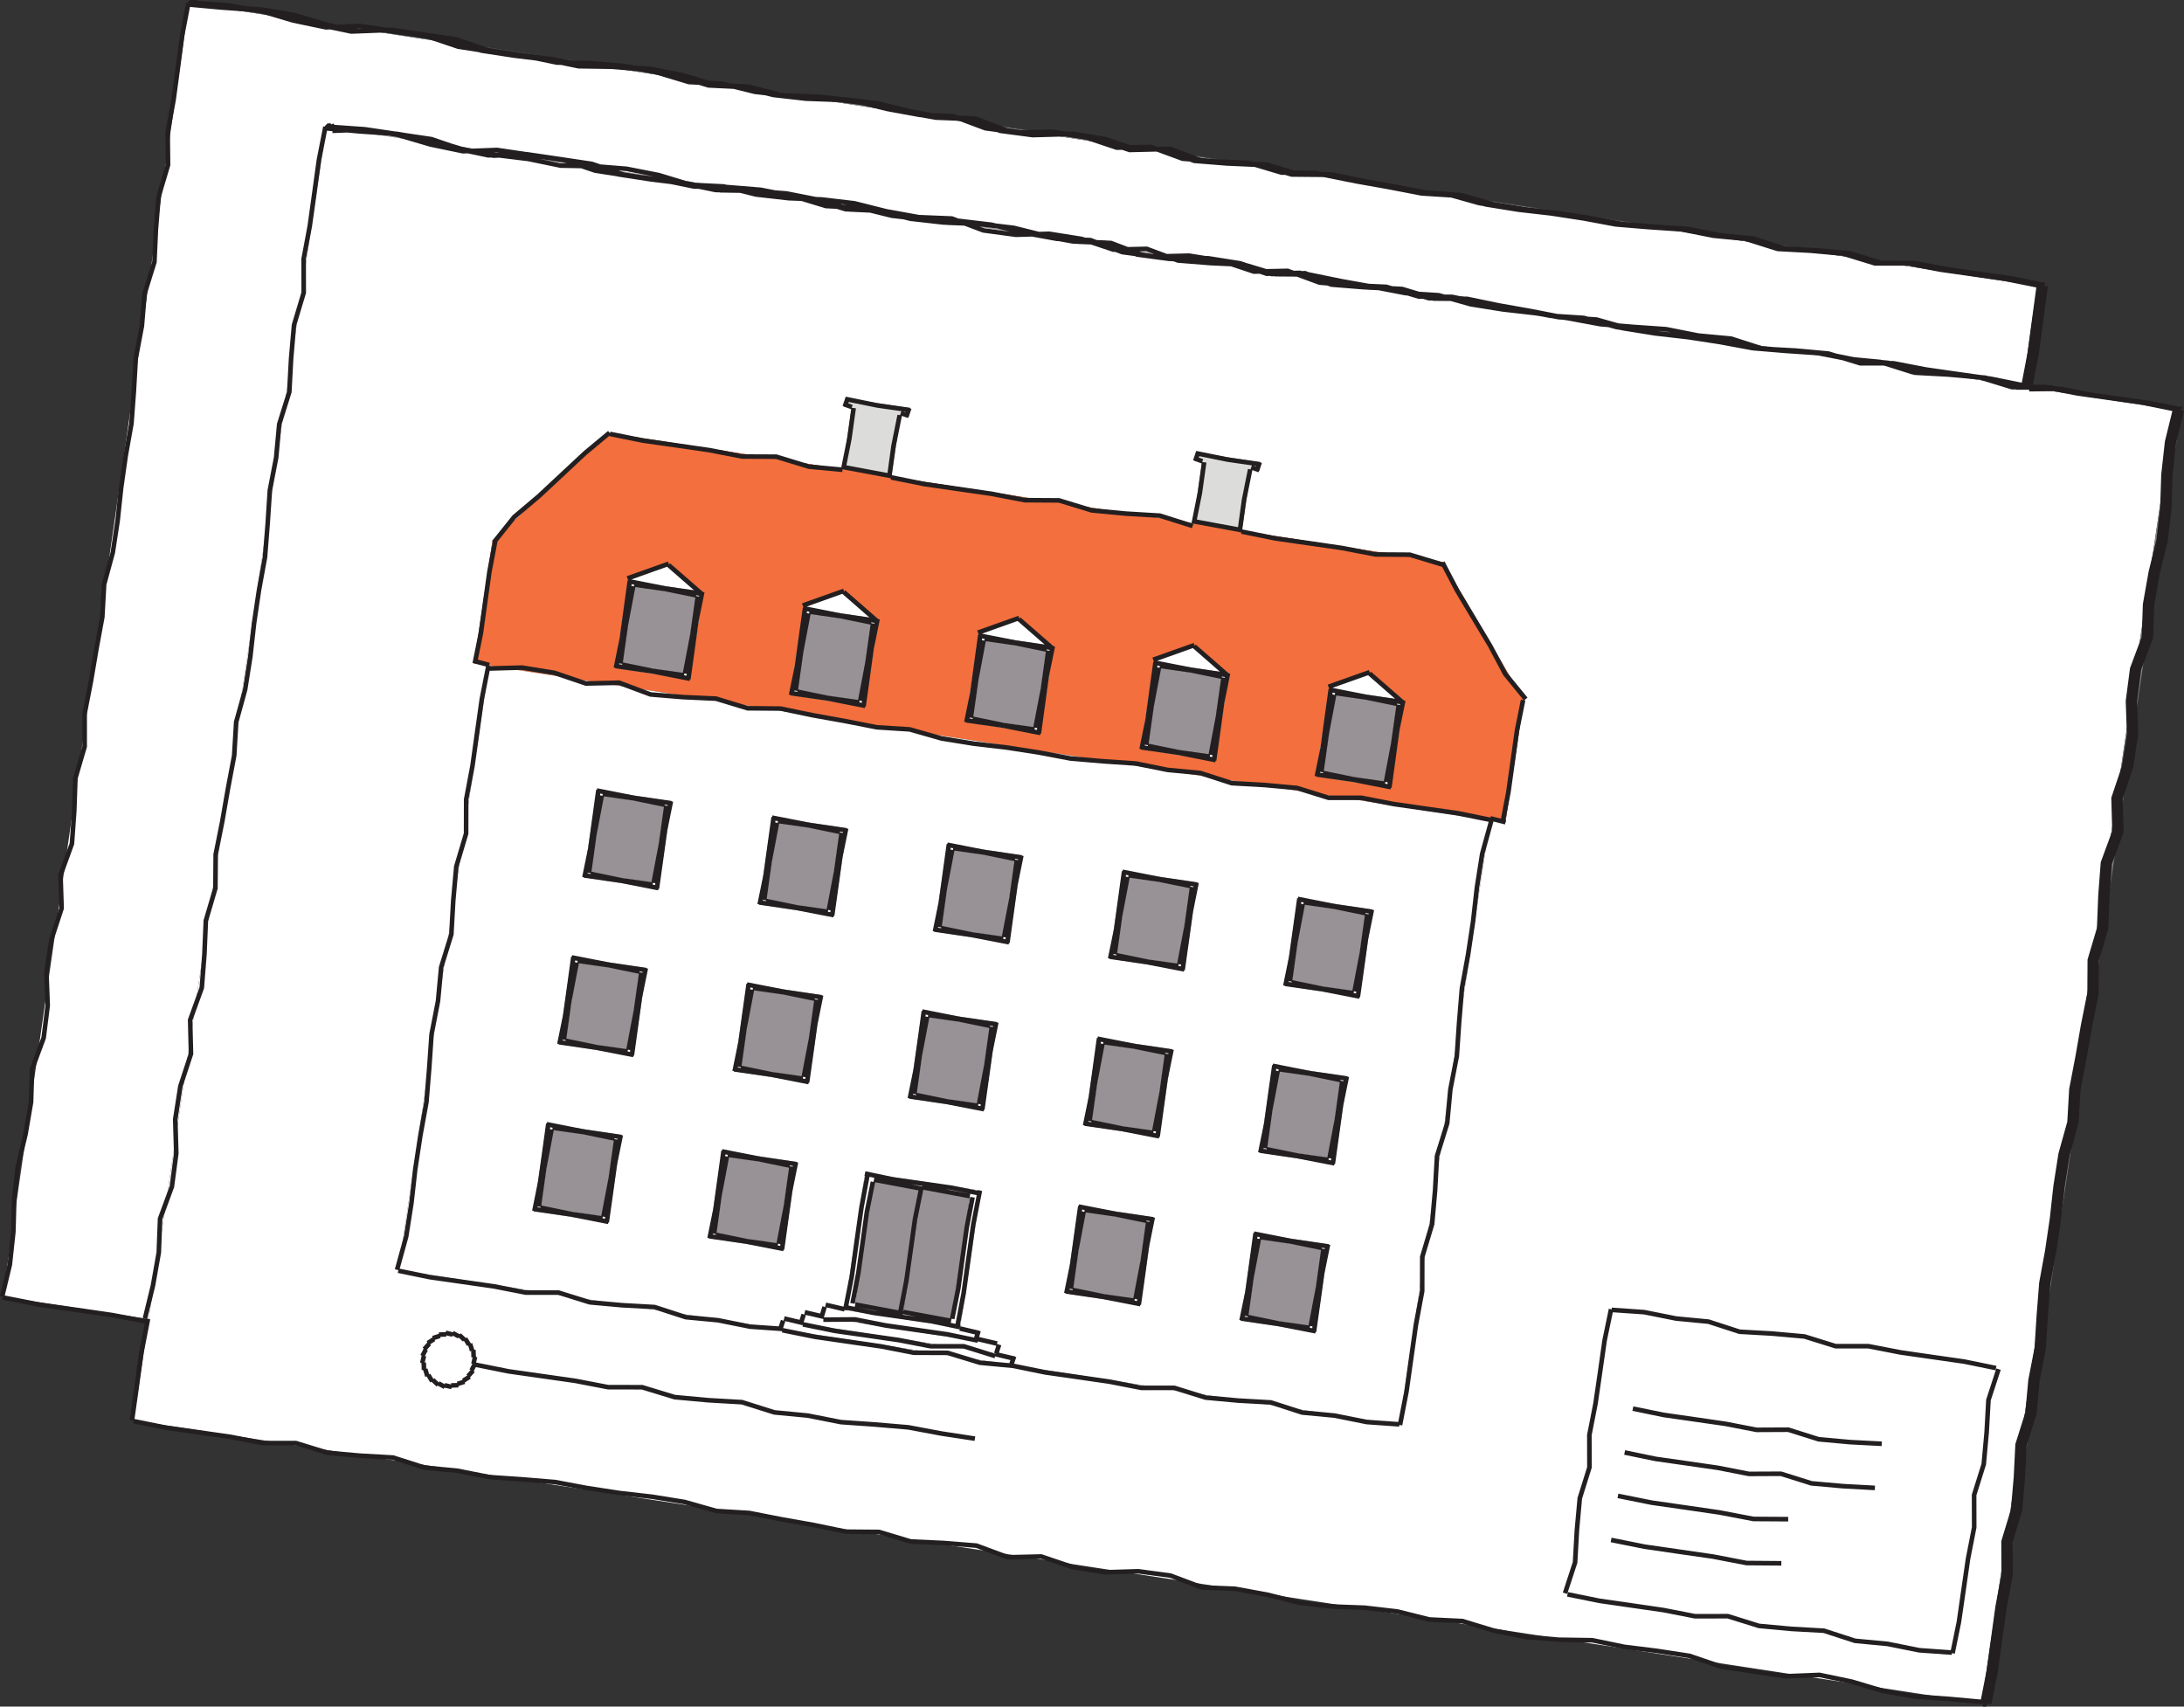 <?xml version="1.0" encoding="UTF-8"?>
<svg xmlns="http://www.w3.org/2000/svg" xmlns:xlink="http://www.w3.org/1999/xlink" width="118.9pt" height="92.91pt" viewBox="0 0 118.9 92.91" version="1.1">
<rect x="0" y="0" width="118.9" height="92.91" fill="#333333" stroke="none"/>
<defs>
<clipPath id="clip1">
  <path d="M 7 6 L 118.898 6 L 118.898 92.91 L 7 92.91 Z M 7 6 "/>
</clipPath>
<clipPath id="clip2">
  <path d="M 107 22 L 118.898 22 L 118.898 92.91 L 107 92.91 Z M 107 22 "/>
</clipPath>
<clipPath id="clip3">
  <path d="M 17 6 L 118.898 6 L 118.898 23 L 17 23 Z M 17 6 "/>
</clipPath>
<clipPath id="clip4">
  <path d="M 18 6 L 118.898 6 L 118.898 23 L 18 23 Z M 18 6 "/>
</clipPath>
<clipPath id="clip5">
  <path d="M 108 22 L 118.898 22 L 118.898 92.91 L 108 92.91 Z M 108 22 "/>
</clipPath>
<clipPath id="clip6">
  <path d="M 18 6 L 118.898 6 L 118.898 92.91 L 18 92.91 Z M 18 6 "/>
</clipPath>
<clipPath id="clip7">
  <path d="M 58 65 L 63 65 L 63 71 L 58 71 Z M 58 65 "/>
</clipPath>
<clipPath id="clip8">
  <path d="M 61.781 70.715 L 58.398 70.191 L 59.031 65.973 L 62.414 66.496 L 61.781 70.715 "/>
</clipPath>
<clipPath id="clip9">
  <path d="M 0 0 L 118.898 0 L 118.898 92.91 L 0 92.91 Z M 0 0 "/>
</clipPath>
</defs>
<g id="surface1">
<path style=" stroke:none;fill-rule:nonzero;fill:rgb(100%,100%,100%);fill-opacity:1;" d="M 0.156 70.598 L 10.293 0.168 L 110.91 15.57 L 110.125 21.012 L 18.125 6.93 L 18.031 6.922 L 17.848 6.914 L 17.758 6.906 L 8.094 71.812 L 0.156 70.598 "/>
<path style=" stroke:none;fill-rule:nonzero;fill:rgb(51.234%,51.796%,52.013%);fill-opacity:1;" d="M 110.125 21.012 L 110.91 15.57 L 111.004 15.566 L 110.219 21.023 L 110.125 21.012 "/>
<path style=" stroke:none;fill-rule:nonzero;fill:rgb(37.677%,38.309%,38.96%);fill-opacity:1;" d="M 110.91 15.57 L 10.293 0.168 L 10.391 0.164 L 10.57 0.191 L 111.004 15.566 L 110.91 15.57 "/>
<path style=" stroke:none;fill-rule:nonzero;fill:rgb(100%,100%,100%);fill-opacity:1;" d="M 110.219 21.023 L 111.004 15.566 L 10.57 0.191 L 111.191 15.559 L 110.398 21.055 L 110.219 21.023 "/>
<path style=" stroke:none;fill-rule:nonzero;fill:rgb(37.677%,38.309%,38.96%);fill-opacity:1;" d="M 10.574 0.156 L 10.668 0.152 L 111.281 15.555 L 111.191 15.559 L 10.574 0.156 "/>
<path style=" stroke:none;fill-rule:nonzero;fill:rgb(51.234%,51.796%,52.013%);fill-opacity:1;" d="M 111.191 15.559 L 111.281 15.555 L 110.488 21.066 L 110.398 21.055 L 111.191 15.559 "/>
<g clip-path="url(#clip1)" clip-rule="nonzero">
<path style=" stroke:none;fill-rule:nonzero;fill:rgb(100%,100%,100%);fill-opacity:1;" d="M 107.887 92.73 L 7.273 77.332 L 8.094 71.812 L 17.758 6.906 L 118.371 22.309 Z M 65.102 24.629 L 65.031 25.086 L 65.453 25.148 L 64.953 28.496 L 48.52 25.953 L 49.02 22.605 L 49.469 22.68 L 49.539 22.223 L 46.02 21.68 L 45.953 22.133 L 46.371 22.199 L 45.871 25.543 L 33.211 23.586 L 26.812 29.43 L 25.809 36.113 L 26.629 36.238 L 21.688 69.141 L 42.598 72.379 L 55.176 74.328 L 76.18 77.574 L 81.117 44.668 L 81.953 44.801 L 82.957 38.117 L 78.562 30.602 L 67.598 28.902 L 68.098 25.559 L 68.551 25.629 L 68.617 25.176 Z M 25.785 74.641 L 25.895 74.258 L 25.902 73.863 L 25.809 73.477 L 25.621 73.133 L 25.355 72.848 L 25.023 72.641 L 24.652 72.535 L 24.262 72.527 L 23.887 72.621 L 23.547 72.816 L 23.27 73.09 L 23.066 73.43 L 22.961 73.812 L 22.953 74.207 L 23.043 74.594 L 23.23 74.938 L 23.5 75.223 L 23.832 75.43 L 24.203 75.539 L 24.59 75.543 L 24.969 75.449 L 25.305 75.258 L 25.586 74.98 L 25.785 74.641 "/>
</g>
<g clip-path="url(#clip2)" clip-rule="nonzero">
<path style=" stroke:none;fill-rule:nonzero;fill:rgb(51.234%,51.796%,52.013%);fill-opacity:1;" d="M 107.887 92.73 L 118.371 22.309 L 118.465 22.312 L 107.98 92.723 L 107.887 92.73 "/>
</g>
<g clip-path="url(#clip3)" clip-rule="nonzero">
<path style=" stroke:none;fill-rule:nonzero;fill:rgb(36.104%,36.702%,37.331%);fill-opacity:1;" d="M 118.371 22.309 L 17.758 6.906 L 17.848 6.914 L 18.031 6.941 L 118.465 22.312 L 118.371 22.309 "/>
</g>
<g clip-path="url(#clip4)" clip-rule="nonzero">
<path style=" stroke:none;fill-rule:nonzero;fill:rgb(36.104%,36.702%,37.331%);fill-opacity:1;" d="M 18.031 6.922 L 18.125 6.93 L 110.125 21.012 L 110.219 21.023 L 110.398 21.055 L 110.488 21.066 L 118.742 22.328 L 118.648 22.324 L 18.031 6.922 "/>
</g>
<g clip-path="url(#clip5)" clip-rule="nonzero">
<path style=" stroke:none;fill-rule:nonzero;fill:rgb(51.234%,51.796%,52.013%);fill-opacity:1;" d="M 118.648 22.324 L 118.742 22.328 L 108.254 92.754 L 108.164 92.75 L 118.648 22.324 "/>
</g>
<g clip-path="url(#clip6)" clip-rule="nonzero">
<path style=" stroke:none;fill-rule:nonzero;fill:rgb(100%,100%,100%);fill-opacity:1;" d="M 18.031 6.922 L 118.648 22.324 L 108.164 92.75 L 107.98 92.723 L 118.465 22.312 L 18.031 6.941 L 18.031 6.922 "/>
</g>
<path style=" stroke:none;fill-rule:nonzero;fill:rgb(86.284%,86.581%,85.695%);fill-opacity:1;" d="M 65.031 25.086 L 65.102 24.629 L 68.617 25.176 L 68.551 25.629 L 68.098 25.559 L 67.598 28.902 L 64.953 28.496 L 65.453 25.148 L 65.031 25.086 "/>
<path style=" stroke:none;fill-rule:nonzero;fill:rgb(95.071%,43.616%,24.187%);fill-opacity:1;" d="M 64.953 28.496 L 67.598 28.902 L 78.562 30.602 L 82.957 38.117 L 81.953 44.801 L 81.117 44.668 L 26.629 36.238 L 25.809 36.113 L 26.812 29.43 L 33.211 23.586 L 45.871 25.543 L 48.52 25.953 L 64.953 28.496 M 36.418 30.727 L 34.207 31.602 L 33.492 36.359 L 37.559 36.988 L 38.273 32.23 L 36.418 30.727 M 56.641 39.941 L 57.352 35.184 L 55.5 33.68 L 53.285 34.555 L 52.574 39.312 L 56.641 39.941 M 45.957 32.203 L 43.746 33.078 L 43.031 37.836 L 47.098 38.465 L 47.812 33.707 L 45.957 32.203 M 65.039 35.156 L 62.828 36.031 L 62.113 40.785 L 66.18 41.418 L 66.895 36.66 L 65.039 35.156 M 74.582 36.633 L 72.367 37.504 L 71.652 42.262 L 75.719 42.891 L 76.434 38.137 L 74.582 36.633 "/>
<path style=" stroke:none;fill-rule:nonzero;fill:rgb(100%,100%,100%);fill-opacity:1;" d="M 42.598 72.379 L 21.688 69.141 L 26.629 36.238 L 81.117 44.668 L 76.18 77.574 L 55.176 74.324 L 55.246 73.848 L 54.199 73.684 L 54.273 73.184 L 53.227 73.023 L 53.312 72.453 L 52.266 72.289 L 53.387 64.82 L 47.098 63.852 L 45.977 71.316 L 44.93 71.156 L 44.844 71.723 L 43.793 71.562 L 43.719 72.062 L 42.672 71.902 L 42.598 72.379 M 62.082 71.035 L 62.797 66.277 L 58.73 65.648 L 58.016 70.406 L 62.082 71.035 M 71.621 72.512 L 72.336 67.758 L 68.273 67.125 L 67.555 71.883 L 71.621 72.512 M 64.469 52.816 L 65.18 48.055 L 61.117 47.426 L 60.402 52.184 L 64.469 52.816 M 74.008 54.289 L 74.723 49.531 L 70.656 48.902 L 69.941 53.66 L 74.008 54.289 M 54.926 51.336 L 55.641 46.578 L 51.574 45.953 L 50.859 50.707 L 54.926 51.336 M 45.387 49.859 L 46.102 45.102 L 42.035 44.477 L 41.32 49.234 L 45.387 49.859 M 35.848 48.387 L 36.562 43.629 L 32.496 43 L 31.781 47.758 L 35.848 48.387 M 63.102 61.898 L 63.82 57.141 L 59.754 56.512 L 59.039 61.27 L 63.102 61.898 M 72.645 63.375 L 73.359 58.617 L 69.293 57.988 L 68.578 62.746 L 72.645 63.375 M 53.562 60.422 L 54.277 55.664 L 50.211 55.035 L 49.496 59.793 L 53.562 60.422 M 44.023 58.945 L 44.738 54.188 L 40.672 53.559 L 39.957 58.316 L 44.023 58.945 M 34.48 57.469 L 35.199 52.715 L 31.133 52.086 L 30.418 56.84 L 34.48 57.469 M 42.66 68.031 L 43.375 63.273 L 39.309 62.645 L 38.594 67.402 L 42.66 68.031 M 33.117 66.555 L 33.832 61.797 L 29.77 61.168 L 29.051 65.926 L 33.117 66.555 "/>
<path style=" stroke:none;fill-rule:nonzero;fill:rgb(100%,100%,100%);fill-opacity:1;" d="M 45.977 71.316 L 47.098 63.852 L 53.387 64.82 L 52.266 72.289 L 45.977 71.316 M 49.184 71.387 L 51.801 71.793 L 52.797 65.156 L 50.18 64.75 L 47.562 64.348 L 46.566 70.984 L 49.184 71.387 "/>
<path style=" stroke:none;fill-rule:nonzero;fill:rgb(100%,100%,100%);fill-opacity:1;" d="M 45.977 71.316 L 52.266 72.289 L 53.312 72.453 L 53.227 73.023 L 44.844 71.723 L 44.93 71.156 L 45.977 71.316 "/>
<path style=" stroke:none;fill-rule:nonzero;fill:rgb(100%,100%,100%);fill-opacity:1;" d="M 43.793 71.562 L 44.844 71.723 L 53.227 73.023 L 54.273 73.184 L 54.199 73.684 L 43.719 72.062 L 43.793 71.562 "/>
<path style=" stroke:none;fill-rule:nonzero;fill:rgb(100%,100%,100%);fill-opacity:1;" d="M 43.719 72.062 L 54.199 73.684 L 55.246 73.848 L 55.176 74.324 L 42.598 72.383 L 42.672 71.902 L 43.719 72.062 "/>
<path style=" stroke:none;fill-rule:nonzero;fill:rgb(86.284%,86.581%,85.695%);fill-opacity:1;" d="M 45.953 22.133 L 46.02 21.68 L 49.539 22.223 L 49.469 22.68 L 49.02 22.605 L 48.52 25.953 L 45.871 25.543 L 46.371 22.199 L 45.953 22.133 "/>
<g clip-path="url(#clip7)" clip-rule="nonzero">
<g clip-path="url(#clip8)" clip-rule="nonzero">
<path style=" stroke:none;fill-rule:nonzero;fill:rgb(59.668%,57.271%,58.762%);fill-opacity:1;" d="M 58.398 70.715 L 62.414 70.715 L 62.414 65.973 L 58.398 65.973 Z M 58.398 70.715 "/>
</g>
</g>
<path style=" stroke:none;fill-rule:nonzero;fill:rgb(100%,100%,100%);fill-opacity:1;" d="M 62.797 66.277 L 62.082 71.035 L 58.016 70.406 L 58.73 65.648 Z M 62.414 66.496 L 59.031 65.973 L 58.398 70.191 L 61.781 70.715 L 62.414 66.496 "/>
<path style=" stroke:none;fill-rule:nonzero;fill:rgb(100%,100%,100%);fill-opacity:1;" d="M 34.207 31.602 L 36.418 30.727 L 38.273 32.23 L 34.207 31.602 "/>
<path style=" stroke:none;fill-rule:nonzero;fill:rgb(100%,100%,100%);fill-opacity:1;" d="M 34.207 31.602 L 38.273 32.23 L 37.559 36.988 L 33.492 36.359 L 34.207 31.602 M 37.891 32.445 L 34.508 31.926 L 33.875 36.141 L 37.258 36.664 L 37.891 32.445 "/>
<path style=" stroke:none;fill-rule:nonzero;fill:rgb(59.668%,57.271%,58.762%);fill-opacity:1;" d="M 56.336 39.617 L 52.957 39.094 L 53.59 34.875 L 56.969 35.398 L 56.336 39.617 "/>
<path style=" stroke:none;fill-rule:nonzero;fill:rgb(100%,100%,100%);fill-opacity:1;" d="M 57.352 35.184 L 56.641 39.941 L 52.574 39.312 L 53.285 34.555 Z M 56.969 35.398 L 53.59 34.875 L 52.957 39.094 L 56.336 39.617 L 56.969 35.398 "/>
<path style=" stroke:none;fill-rule:nonzero;fill:rgb(100%,100%,100%);fill-opacity:1;" d="M 57.352 35.184 L 53.285 34.555 L 55.5 33.68 Z M 57.352 35.184 "/>
<path style=" stroke:none;fill-rule:nonzero;fill:rgb(59.668%,57.271%,58.762%);fill-opacity:1;" d="M 71.32 72.191 L 67.938 71.668 L 68.57 67.449 L 71.953 67.973 L 71.32 72.191 "/>
<path style=" stroke:none;fill-rule:nonzero;fill:rgb(100%,100%,100%);fill-opacity:1;" d="M 72.336 67.758 L 71.621 72.512 L 67.555 71.883 L 68.273 67.125 Z M 71.953 67.973 L 68.57 67.449 L 67.938 71.668 L 71.32 72.191 L 71.953 67.973 "/>
<path style=" stroke:none;fill-rule:nonzero;fill:rgb(59.668%,57.271%,58.762%);fill-opacity:1;" d="M 64.164 52.492 L 60.785 51.969 L 61.418 47.75 L 64.801 48.273 L 64.164 52.492 "/>
<path style=" stroke:none;fill-rule:nonzero;fill:rgb(100%,100%,100%);fill-opacity:1;" d="M 65.18 48.055 L 64.469 52.816 L 60.402 52.184 L 61.117 47.426 Z M 64.801 48.273 L 61.418 47.75 L 60.785 51.969 L 64.164 52.492 L 64.801 48.273 "/>
<path style=" stroke:none;fill-rule:nonzero;fill:rgb(59.668%,57.271%,58.762%);fill-opacity:1;" d="M 73.707 53.965 L 70.324 53.445 L 70.957 49.227 L 74.34 49.75 L 73.707 53.965 "/>
<path style=" stroke:none;fill-rule:nonzero;fill:rgb(100%,100%,100%);fill-opacity:1;" d="M 74.723 49.531 L 74.008 54.289 L 69.941 53.66 L 70.656 48.902 Z M 74.34 49.75 L 70.957 49.227 L 70.324 53.445 L 73.707 53.965 L 74.34 49.75 "/>
<path style=" stroke:none;fill-rule:nonzero;fill:rgb(59.668%,57.271%,58.762%);fill-opacity:1;" d="M 54.625 51.016 L 51.246 50.492 L 51.879 46.273 L 55.262 46.797 L 54.625 51.016 "/>
<path style=" stroke:none;fill-rule:nonzero;fill:rgb(100%,100%,100%);fill-opacity:1;" d="M 55.641 46.578 L 54.926 51.336 L 50.859 50.707 L 51.574 45.953 Z M 55.262 46.797 L 51.879 46.273 L 51.246 50.492 L 54.625 51.016 L 55.262 46.797 "/>
<path style=" stroke:none;fill-rule:nonzero;fill:rgb(59.668%,57.271%,58.762%);fill-opacity:1;" d="M 45.086 49.539 L 41.703 49.016 L 42.336 44.797 L 45.719 45.32 L 45.086 49.539 "/>
<path style=" stroke:none;fill-rule:nonzero;fill:rgb(100%,100%,100%);fill-opacity:1;" d="M 46.102 45.102 L 45.387 49.863 L 41.32 49.234 L 42.035 44.477 Z M 45.719 45.32 L 42.336 44.797 L 41.703 49.016 L 45.086 49.539 L 45.719 45.32 "/>
<path style=" stroke:none;fill-rule:nonzero;fill:rgb(59.668%,57.271%,58.762%);fill-opacity:1;" d="M 35.543 48.062 L 32.164 47.539 L 32.797 43.324 L 36.18 43.844 L 35.543 48.062 "/>
<path style=" stroke:none;fill-rule:nonzero;fill:rgb(100%,100%,100%);fill-opacity:1;" d="M 36.562 43.629 L 35.848 48.387 L 31.781 47.758 L 32.496 43 Z M 36.18 43.844 L 32.797 43.324 L 32.164 47.539 L 35.543 48.062 L 36.18 43.844 "/>
<path style=" stroke:none;fill-rule:nonzero;fill:rgb(59.668%,57.271%,58.762%);fill-opacity:1;" d="M 62.801 61.578 L 59.422 61.055 L 60.055 56.836 L 63.438 57.359 L 62.801 61.578 "/>
<path style=" stroke:none;fill-rule:nonzero;fill:rgb(100%,100%,100%);fill-opacity:1;" d="M 63.82 57.141 L 63.102 61.898 L 59.039 61.27 L 59.754 56.512 Z M 63.438 57.359 L 60.055 56.836 L 59.422 61.055 L 62.801 61.578 L 63.438 57.359 "/>
<path style=" stroke:none;fill-rule:nonzero;fill:rgb(59.668%,57.271%,58.762%);fill-opacity:1;" d="M 72.344 63.051 L 68.961 62.527 L 69.594 58.309 L 72.977 58.832 L 72.344 63.051 "/>
<path style=" stroke:none;fill-rule:nonzero;fill:rgb(100%,100%,100%);fill-opacity:1;" d="M 73.359 58.617 L 72.645 63.375 L 68.578 62.746 L 69.293 57.988 Z M 72.977 58.832 L 69.594 58.309 L 68.961 62.527 L 72.344 63.051 L 72.977 58.832 "/>
<path style=" stroke:none;fill-rule:nonzero;fill:rgb(59.668%,57.271%,58.762%);fill-opacity:1;" d="M 53.262 60.102 L 49.879 59.578 L 50.512 55.359 L 53.895 55.883 L 53.262 60.102 "/>
<path style=" stroke:none;fill-rule:nonzero;fill:rgb(100%,100%,100%);fill-opacity:1;" d="M 54.277 55.664 L 53.562 60.422 L 49.496 59.793 L 50.211 55.035 Z M 53.895 55.883 L 50.512 55.359 L 49.879 59.578 L 53.262 60.102 L 53.895 55.883 "/>
<path style=" stroke:none;fill-rule:nonzero;fill:rgb(59.668%,57.271%,58.762%);fill-opacity:1;" d="M 43.719 58.625 L 40.34 58.102 L 40.973 53.883 L 44.355 54.406 L 43.719 58.625 "/>
<path style=" stroke:none;fill-rule:nonzero;fill:rgb(100%,100%,100%);fill-opacity:1;" d="M 44.738 54.188 L 44.023 58.945 L 39.957 58.316 L 40.672 53.559 Z M 44.355 54.406 L 40.973 53.883 L 40.34 58.102 L 43.719 58.625 L 44.355 54.406 "/>
<path style=" stroke:none;fill-rule:nonzero;fill:rgb(59.668%,57.271%,58.762%);fill-opacity:1;" d="M 34.18 57.148 L 30.801 56.625 L 31.434 52.406 L 34.816 52.93 L 34.18 57.148 "/>
<path style=" stroke:none;fill-rule:nonzero;fill:rgb(100%,100%,100%);fill-opacity:1;" d="M 35.199 52.715 L 34.48 57.469 L 30.418 56.84 L 31.133 52.086 Z M 34.816 52.93 L 31.434 52.406 L 30.801 56.625 L 34.18 57.148 L 34.816 52.93 "/>
<path style=" stroke:none;fill-rule:nonzero;fill:rgb(59.668%,57.271%,58.762%);fill-opacity:1;" d="M 42.355 67.711 L 38.977 67.188 L 39.609 62.969 L 42.992 63.492 L 42.355 67.711 "/>
<path style=" stroke:none;fill-rule:nonzero;fill:rgb(100%,100%,100%);fill-opacity:1;" d="M 43.375 63.273 L 42.66 68.031 L 38.594 67.402 L 39.309 62.645 Z M 42.992 63.492 L 39.609 62.969 L 38.977 67.188 L 42.355 67.711 L 42.992 63.492 "/>
<path style=" stroke:none;fill-rule:nonzero;fill:rgb(59.668%,57.271%,58.762%);fill-opacity:1;" d="M 32.816 66.23 L 29.434 65.711 L 30.07 61.492 L 33.449 62.016 L 32.816 66.23 "/>
<path style=" stroke:none;fill-rule:nonzero;fill:rgb(100%,100%,100%);fill-opacity:1;" d="M 33.832 61.801 L 33.117 66.555 L 29.051 65.926 L 29.77 61.168 Z M 33.449 62.016 L 30.07 61.492 L 29.434 65.711 L 32.816 66.23 L 33.449 62.016 "/>
<path style=" stroke:none;fill-rule:nonzero;fill:rgb(59.668%,57.271%,58.762%);fill-opacity:1;" d="M 51.801 71.793 L 49.184 71.387 L 50.18 64.75 L 52.797 65.156 L 51.801 71.793 "/>
<path style=" stroke:none;fill-rule:nonzero;fill:rgb(59.668%,57.271%,58.762%);fill-opacity:1;" d="M 49.184 71.387 L 46.566 70.984 L 47.562 64.348 L 50.18 64.75 L 49.184 71.387 "/>
<path style=" stroke:none;fill-rule:nonzero;fill:rgb(59.668%,57.271%,58.762%);fill-opacity:1;" d="M 37.258 36.664 L 33.875 36.141 L 34.508 31.926 L 37.891 32.445 L 37.258 36.664 "/>
<path style=" stroke:none;fill-rule:nonzero;fill:rgb(100%,100%,100%);fill-opacity:1;" d="M 43.746 33.078 L 45.957 32.203 L 47.812 33.707 L 43.746 33.078 "/>
<path style=" stroke:none;fill-rule:nonzero;fill:rgb(100%,100%,100%);fill-opacity:1;" d="M 43.746 33.078 L 47.812 33.707 L 47.098 38.465 L 43.031 37.836 L 43.746 33.078 M 47.43 33.926 L 44.047 33.398 L 43.414 37.621 L 46.797 38.141 L 47.43 33.926 "/>
<path style=" stroke:none;fill-rule:nonzero;fill:rgb(59.668%,57.271%,58.762%);fill-opacity:1;" d="M 46.797 38.141 L 43.414 37.621 L 44.047 33.398 L 47.43 33.926 L 46.797 38.141 "/>
<path style=" stroke:none;fill-rule:nonzero;fill:rgb(100%,100%,100%);fill-opacity:1;" d="M 62.828 36.031 L 65.039 35.156 L 66.895 36.66 L 62.828 36.031 "/>
<path style=" stroke:none;fill-rule:nonzero;fill:rgb(100%,100%,100%);fill-opacity:1;" d="M 62.828 36.031 L 66.895 36.66 L 66.18 41.418 L 62.113 40.785 L 62.828 36.031 M 66.512 36.875 L 63.129 36.352 L 62.496 40.57 L 65.879 41.094 L 66.512 36.875 "/>
<path style=" stroke:none;fill-rule:nonzero;fill:rgb(59.668%,57.271%,58.762%);fill-opacity:1;" d="M 65.879 41.094 L 62.496 40.57 L 63.129 36.352 L 66.512 36.875 L 65.879 41.094 "/>
<path style=" stroke:none;fill-rule:nonzero;fill:rgb(100%,100%,100%);fill-opacity:1;" d="M 72.367 37.504 L 74.582 36.633 L 76.434 38.137 L 72.367 37.504 "/>
<path style=" stroke:none;fill-rule:nonzero;fill:rgb(100%,100%,100%);fill-opacity:1;" d="M 72.367 37.504 L 76.434 38.137 L 75.719 42.891 L 71.652 42.262 L 72.367 37.504 M 76.051 38.352 L 72.668 37.828 L 72.035 42.047 L 75.418 42.57 L 76.051 38.352 "/>
<path style=" stroke:none;fill-rule:nonzero;fill:rgb(59.668%,57.271%,58.762%);fill-opacity:1;" d="M 75.418 42.57 L 72.035 42.047 L 72.668 37.828 L 76.051 38.352 L 75.418 42.57 "/>
<path style=" stroke:none;fill-rule:nonzero;fill:rgb(100%,100%,100%);fill-opacity:1;" d="M 25.895 74.258 L 25.785 74.641 L 25.586 74.98 L 25.305 75.258 L 24.969 75.449 L 24.59 75.543 L 24.203 75.539 L 23.832 75.43 L 23.5 75.223 L 23.23 74.938 L 23.043 74.594 L 22.953 74.207 L 22.961 73.812 L 23.066 73.43 L 23.27 73.09 L 23.547 72.816 L 23.887 72.621 L 24.262 72.527 L 24.652 72.535 L 25.023 72.641 L 25.355 72.848 L 25.621 73.133 L 25.809 73.477 L 25.902 73.863 L 25.895 74.258 "/>
<g clip-path="url(#clip9)" clip-rule="nonzero">
<path style=" stroke:none;fill-rule:nonzero;fill:rgb(13.73%,12.16%,12.549%);fill-opacity:1;" d="M 49.383 22.176 L 49.23 22.617 L 49.469 22.699 L 49.621 22.258 Z M 45.988 21.84 L 47.738 22.195 L 49.508 22.449 L 49.543 22.199 L 47.781 21.949 L 46.039 21.594 Z M 49.52 22.523 L 49.078 22.371 L 48.996 22.605 L 49.434 22.758 Z M 48.547 25.793 L 45.91 25.301 L 45.863 25.547 L 48.5 26.039 Z M 48.859 22.578 L 48.523 24.242 L 48.293 25.922 L 48.539 25.953 L 48.773 24.281 L 49.105 22.625 Z M 45.902 32.051 L 43.66 32.848 L 43.746 33.082 L 45.984 32.285 Z M 43.719 33.238 L 45.738 33.637 L 47.777 33.934 L 47.816 33.684 L 45.781 33.391 L 43.766 32.992 Z M 45.852 32.324 L 47.652 33.895 L 47.816 33.707 L 46.016 32.137 Z M 47.461 33.766 L 45.781 33.418 L 44.082 33.176 L 44.047 33.422 L 45.734 33.664 L 47.41 34.008 Z M 46.957 38.172 L 47.355 36.07 L 47.656 33.957 L 47.406 33.922 L 47.109 36.031 L 46.711 38.125 Z M 43.383 37.777 L 45.066 38.125 L 46.766 38.367 L 46.801 38.117 L 45.109 37.879 L 43.434 37.535 Z M 43.887 33.371 L 43.488 35.473 L 43.191 37.586 L 43.438 37.621 L 43.734 35.512 L 44.133 33.418 Z M 47.652 33.676 L 47.332 35.25 L 47.109 36.844 L 46.891 38.434 L 47.137 38.469 L 47.359 36.879 L 47.578 35.293 L 47.898 33.727 Z M 43.191 37.867 L 43.516 36.289 L 43.734 34.695 L 43.957 33.105 L 43.707 33.074 L 43.484 34.66 L 43.266 36.246 L 42.945 37.816 Z M 47.129 38.305 L 45.105 37.906 L 43.066 37.609 L 43.031 37.859 L 45.062 38.152 L 47.082 38.551 Z M 55.441 33.527 L 53.199 34.324 L 53.285 34.559 L 55.527 33.762 Z M 55.395 33.805 L 57.195 35.371 L 57.359 35.184 L 55.555 33.613 Z M 64.984 35.004 L 62.738 35.801 L 62.824 36.035 L 65.07 35.238 Z M 62.797 36.191 L 64.82 36.59 L 66.859 36.883 L 66.895 36.637 L 64.863 36.34 L 62.844 35.945 Z M 64.934 35.277 L 66.734 36.848 L 66.898 36.66 L 65.098 35.09 Z M 66.543 36.715 L 64.859 36.371 L 63.164 36.129 L 63.129 36.375 L 64.816 36.617 L 66.492 36.961 Z M 66.039 41.121 L 66.438 39.023 L 66.734 36.906 L 66.488 36.871 L 66.191 38.98 L 65.793 41.074 Z M 62.465 40.73 L 64.148 41.074 L 65.844 41.32 L 65.879 41.07 L 64.191 40.828 L 62.516 40.484 Z M 62.969 36.324 L 62.57 38.422 L 62.27 40.539 L 62.52 40.57 L 62.816 38.465 L 63.215 36.371 Z M 66.734 36.629 L 66.41 38.203 L 66.191 39.797 L 65.973 41.387 L 66.219 41.422 L 66.441 39.832 L 66.66 38.246 L 66.977 36.68 Z M 62.273 40.816 L 62.594 39.242 L 62.812 37.648 L 63.035 36.059 L 62.785 36.027 L 62.348 39.199 L 62.027 40.766 Z M 66.211 41.258 L 64.184 40.859 L 62.148 40.562 L 62.109 40.809 L 64.145 41.105 L 66.16 41.504 Z M 74.523 36.477 L 72.281 37.273 L 72.367 37.508 L 74.609 36.715 Z M 72.34 37.664 L 74.359 38.062 L 76.398 38.359 L 76.434 38.113 L 74.402 37.816 L 72.387 37.418 Z M 74.473 36.754 L 76.273 38.324 L 76.438 38.137 L 74.637 36.566 Z M 76.082 38.191 L 74.402 37.848 L 72.703 37.602 L 72.668 37.852 L 74.355 38.094 L 76.031 38.438 Z M 75.578 42.598 L 75.977 40.5 L 76.277 38.383 L 76.027 38.348 L 75.73 40.457 L 75.332 42.551 Z M 72.004 42.207 L 73.688 42.551 L 75.387 42.793 L 75.422 42.547 L 73.73 42.305 L 72.055 41.961 Z M 72.508 37.801 L 72.109 39.898 L 71.812 42.016 L 72.059 42.047 L 72.355 39.941 L 72.754 37.844 Z M 76.273 38.105 L 75.953 39.68 L 75.73 41.273 L 75.512 42.859 L 75.762 42.895 L 76.199 39.723 L 76.52 38.156 Z M 71.812 42.293 L 72.137 40.719 L 72.355 39.125 L 72.574 37.535 L 72.328 37.5 L 72.105 39.09 L 71.891 40.676 L 71.57 42.242 Z M 75.75 42.73 L 73.727 42.332 L 71.688 42.039 L 71.652 42.285 L 73.684 42.578 L 75.703 42.977 Z M 25.746 74.191 L 25.559 74.551 L 25.781 74.668 L 25.969 74.309 Z M 25.66 74.539 L 25.391 74.836 L 25.574 75.004 L 25.844 74.707 Z M 25.492 74.848 L 25.152 75.066 L 25.289 75.277 L 25.629 75.059 Z M 25.25 75.105 L 24.871 75.223 L 24.945 75.461 L 25.324 75.344 Z M 24.953 75.289 L 24.555 75.301 L 24.566 75.551 L 24.961 75.535 Z M 24.621 75.387 L 24.234 75.293 L 24.176 75.539 L 24.562 75.629 Z M 24.273 75.391 L 23.926 75.203 L 23.805 75.422 L 24.156 75.613 Z M 23.938 75.309 L 23.648 75.031 L 23.477 75.211 L 23.766 75.488 Z M 23.633 75.133 L 23.426 74.789 L 23.215 74.918 L 23.422 75.262 Z M 23.383 74.887 L 23.273 74.5 L 23.031 74.57 L 23.145 74.957 Z M 23.207 74.582 L 23.195 74.176 L 22.945 74.184 L 22.957 74.586 Z M 23.109 74.234 L 23.203 73.844 L 22.961 73.785 L 22.867 74.18 Z M 23.105 73.879 L 23.293 73.523 L 23.074 73.406 L 22.887 73.762 Z M 23.191 73.535 L 23.465 73.238 L 23.281 73.066 L 23.008 73.367 Z M 23.363 73.223 L 23.699 73.008 L 23.566 72.797 L 23.227 73.012 Z M 23.602 72.969 L 23.984 72.848 L 23.91 72.609 L 23.527 72.73 Z M 23.902 72.785 L 24.297 72.77 L 24.289 72.52 L 23.891 72.535 Z M 24.234 72.688 L 24.621 72.777 L 24.676 72.535 L 24.293 72.441 Z M 24.582 72.68 L 24.93 72.867 L 25.047 72.648 L 24.699 72.461 Z M 24.914 72.766 L 25.203 73.039 L 25.379 72.859 L 25.09 72.586 Z M 25.219 72.938 L 25.426 73.281 L 25.641 73.152 L 25.434 72.809 Z M 25.469 73.188 L 25.582 73.57 L 25.824 73.5 L 25.711 73.117 Z M 25.648 73.492 L 25.66 73.895 L 25.91 73.891 L 25.898 73.484 Z M 25.742 73.836 L 25.652 74.23 L 25.895 74.285 L 25.984 73.891 Z M 111.035 15.406 L 109.25 15.047 L 107.453 14.793 L 105.664 14.535 L 103.875 14.195 L 102.051 14.191 L 100.305 13.656 L 98.484 13.492 L 96.68 13.391 L 94.93 12.836 L 93.113 12.66 L 91.332 12.309 L 89.512 12.184 L 87.711 12.031 L 85.93 11.699 L 84.133 11.426 L 82.332 11.219 L 80.551 10.93 L 78.785 10.438 L 76.965 10.32 L 75.191 9.977 L 73.402 9.66 L 71.613 9.293 L 69.785 9.27 L 68.035 8.746 L 66.199 8.664 L 64.406 8.516 L 62.66 7.871 L 60.82 7.914 L 59.09 7.332 L 57.281 7.047 L 55.441 7.094 L 53.668 6.855 L 51.93 6.203 L 50.094 6.129 L 48.32 5.805 L 46.551 5.367 L 44.734 5.152 L 42.91 5.078 L 41.117 4.875 L 39.348 4.434 L 37.527 4.344 L 35.777 3.816 L 33.98 3.465 L 32.156 3.312 L 30.332 3.281 L 28.555 2.914 L 26.746 2.691 L 24.969 2.418 L 23.219 1.828 L 21.414 1.559 L 19.602 1.293 L 17.754 1.359 L 15.992 0.996 L 14.227 0.473 L 12.414 0.168 L 10.582 0.035 L 10.566 0.285 L 12.387 0.418 L 14.172 0.715 L 15.934 1.238 L 17.734 1.613 L 19.59 1.543 L 21.375 1.805 L 23.16 2.07 L 24.91 2.66 L 26.715 2.941 L 28.516 3.16 L 30.305 3.531 L 32.145 3.562 L 33.949 3.711 L 35.719 4.059 L 37.484 4.59 L 39.309 4.684 L 41.074 5.121 L 42.891 5.328 L 44.715 5.402 L 46.504 5.613 L 48.266 6.051 L 50.062 6.379 L 51.879 6.453 L 53.609 7.102 L 55.426 7.344 L 57.266 7.297 L 59.031 7.578 L 60.781 8.164 L 62.621 8.125 L 64.352 8.762 L 66.184 8.91 L 67.992 8.996 L 69.75 9.52 L 71.586 9.543 L 73.355 9.902 L 75.145 10.223 L 76.93 10.566 L 78.742 10.684 L 80.496 11.176 L 82.297 11.465 L 84.102 11.672 L 85.891 11.949 L 87.676 12.281 L 89.492 12.434 L 91.301 12.559 L 93.078 12.91 L 94.879 13.082 L 96.633 13.637 L 98.465 13.742 L 100.258 13.906 L 102.012 14.441 L 103.852 14.445 L 105.621 14.785 L 107.418 15.039 L 109.211 15.297 L 110.984 15.652 Z M 10.645 0.051 L 10.477 -0.059 L 10.34 0.148 L 10.508 0.262 Z M 17.594 6.879 L 17.242 8.672 L 16.992 10.48 L 16.742 12.281 L 16.406 14.082 L 16.41 15.914 L 15.883 17.672 L 15.723 19.508 L 15.625 21.32 L 15.078 23.07 L 14.91 24.891 L 14.566 26.68 L 14.449 28.508 L 14.301 30.32 L 13.977 32.109 L 13.707 33.914 L 13.504 35.723 L 13.227 37.512 L 12.734 39.289 L 12.625 41.121 L 12.289 42.902 L 11.977 44.699 L 11.617 46.5 L 11.602 48.336 L 11.082 50.102 L 11.004 51.945 L 10.863 53.75 L 10.227 55.508 L 10.273 57.355 L 9.699 59.105 L 9.414 60.926 L 9.469 62.781 L 9.238 64.57 L 8.59 66.324 L 8.52 68.176 L 8.203 69.969 L 7.77 71.75 L 8.012 71.809 L 8.449 70.02 L 8.77 68.203 L 8.84 66.375 L 9.48 64.633 L 9.723 62.797 L 9.668 60.945 L 9.941 59.164 L 10.523 57.391 L 10.477 55.547 L 11.109 53.805 L 11.254 51.961 L 11.332 50.141 L 11.852 48.371 L 11.867 46.527 L 12.223 44.746 L 12.535 42.949 L 12.875 41.152 L 12.984 39.328 L 13.469 37.562 L 13.754 35.758 L 13.957 33.945 L 14.223 32.148 L 14.551 30.352 L 14.695 28.523 L 14.816 26.711 L 15.16 24.926 L 15.324 23.121 L 15.875 21.363 L 15.973 19.523 L 16.129 17.719 L 16.66 15.953 L 16.656 14.102 L 16.988 12.32 L 17.242 10.512 L 17.492 8.711 L 17.84 6.926 Z M 7.934 71.781 L 7.574 73.609 L 7.32 75.457 L 7.062 77.301 L 7.312 77.336 L 7.57 75.492 L 7.824 73.652 L 8.18 71.828 Z M 118.496 22.152 L 116.711 21.797 L 114.914 21.539 L 113.125 21.281 L 111.336 20.941 L 109.512 20.938 L 107.766 20.406 L 105.945 20.238 L 104.141 20.137 L 102.391 19.582 L 100.574 19.41 L 98.793 19.055 L 96.973 18.93 L 95.168 18.777 L 93.391 18.449 L 91.594 18.172 L 89.793 17.965 L 88.012 17.676 L 86.246 17.184 L 84.426 17.066 L 82.648 16.723 L 80.863 16.406 L 79.074 16.039 L 77.246 16.016 L 75.496 15.492 L 73.66 15.41 L 71.867 15.262 L 70.121 14.621 L 68.281 14.66 L 66.551 14.082 L 64.742 13.793 L 62.902 13.84 L 61.129 13.602 L 59.391 12.949 L 57.551 12.875 L 55.781 12.555 L 54.012 12.113 L 52.195 11.898 L 50.371 11.828 L 48.578 11.621 L 46.805 11.18 L 44.988 11.09 L 43.238 10.562 L 41.441 10.211 L 39.617 10.062 L 37.793 10.027 L 36.016 9.664 L 34.207 9.438 L 32.43 9.164 L 30.68 8.574 L 28.871 8.305 L 27.062 8.039 L 25.215 8.109 L 23.453 7.742 L 21.688 7.219 L 19.875 6.914 L 18.043 6.785 L 18.027 7.035 L 19.844 7.164 L 21.633 7.465 L 23.391 7.984 L 25.195 8.359 L 27.051 8.289 L 30.621 8.82 L 32.371 9.41 L 34.172 9.688 L 35.973 9.91 L 37.766 10.277 L 39.602 10.312 L 41.406 10.461 L 43.18 10.805 L 44.945 11.34 L 46.77 11.43 L 48.531 11.867 L 50.352 12.074 L 52.176 12.148 L 53.965 12.359 L 55.727 12.797 L 57.523 13.125 L 59.34 13.199 L 61.07 13.848 L 62.887 14.09 L 64.723 14.043 L 66.488 14.324 L 68.242 14.91 L 70.082 14.871 L 71.812 15.508 L 73.645 15.66 L 75.453 15.742 L 77.211 16.266 L 79.047 16.289 L 80.816 16.652 L 82.605 16.969 L 84.391 17.316 L 86.203 17.43 L 87.957 17.922 L 89.758 18.211 L 91.562 18.418 L 93.348 18.695 L 95.137 19.027 L 96.953 19.18 L 98.762 19.305 L 100.539 19.656 L 102.34 19.828 L 104.094 20.383 L 105.926 20.488 L 107.719 20.652 L 109.473 21.188 L 111.312 21.191 L 113.086 21.531 L 114.879 21.785 L 116.672 22.043 L 118.445 22.398 Z M 18.102 6.797 L 17.934 6.688 L 17.797 6.898 L 17.965 7.008 Z M 108.141 92.75 L 108.488 91 L 108.73 89.234 L 108.977 87.477 L 109.305 85.723 L 109.297 83.93 L 109.816 82.215 L 109.973 80.422 L 110.062 78.652 L 110.602 76.938 L 110.762 75.156 L 111.102 73.406 L 111.215 71.621 L 111.355 69.852 L 111.676 68.109 L 111.938 66.352 L 112.133 64.586 L 112.406 62.84 L 112.887 61.105 L 112.992 59.316 L 113.32 57.578 L 113.629 55.828 L 113.98 54.07 L 113.992 52.277 L 114.5 50.559 L 114.574 48.758 L 114.707 46.996 L 115.34 45.281 L 115.285 43.473 L 115.855 41.766 L 116.133 39.984 L 116.07 38.172 L 116.297 36.434 L 116.938 34.723 L 117 32.918 L 117.309 31.176 L 117.738 29.434 L 117.941 27.648 L 118 25.852 L 118.195 24.086 L 118.621 22.348 L 118.379 22.289 L 117.949 24.043 L 117.754 25.832 L 117.691 27.629 L 117.488 29.387 L 117.066 31.125 L 116.75 32.891 L 116.688 34.672 L 116.051 36.371 L 115.82 38.16 L 115.879 39.969 L 115.609 41.707 L 115.035 43.434 L 115.086 45.242 L 114.461 46.941 L 114.324 48.742 L 114.254 50.516 L 113.742 52.242 L 113.73 54.043 L 113.383 55.781 L 113.074 57.535 L 113.199 57.555 L 113.074 57.531 L 112.742 59.289 L 112.641 61.062 L 112.16 62.785 L 111.883 64.551 L 111.688 66.32 L 111.426 68.07 L 111.105 69.82 L 110.969 71.602 L 110.855 73.375 L 110.516 75.121 L 110.355 76.887 L 109.812 78.609 L 109.723 80.406 L 109.57 82.168 L 109.047 83.895 L 109.055 85.699 L 108.727 87.438 L 108.484 89.203 L 108.242 90.961 L 107.898 92.703 Z M 110.156 20.852 L 108.398 20.496 L 106.629 20.246 L 104.859 19.992 L 103.094 19.652 L 101.289 19.652 L 99.566 19.125 L 97.77 18.961 L 95.988 18.863 L 94.266 18.312 L 92.477 18.145 L 90.719 17.797 L 88.922 17.672 L 87.141 17.523 L 85.387 17.195 L 83.613 16.926 L 81.836 16.723 L 80.082 16.438 L 78.34 15.949 L 76.539 15.836 L 74.789 15.496 L 73.027 15.18 L 71.266 14.82 L 69.461 14.801 L 67.734 14.281 L 65.926 14.199 L 64.16 14.059 L 62.449 13.422 L 60.633 13.465 L 58.922 12.887 L 57.129 12.602 L 55.312 12.656 L 53.566 12.422 L 51.848 11.773 L 50.035 11.699 L 48.285 11.383 L 46.539 10.945 L 44.746 10.734 L 42.945 10.664 L 41.176 10.461 L 39.426 10.027 L 37.633 9.938 L 35.906 9.414 L 34.133 9.066 L 32.336 8.922 L 30.531 8.891 L 28.785 8.531 L 27 8.312 L 25.238 8.039 L 23.516 7.453 L 21.727 7.188 L 19.934 6.922 L 18.09 6.996 L 18.102 7.246 L 19.922 7.176 L 21.691 7.434 L 23.457 7.699 L 25.18 8.285 L 26.965 8.559 L 28.742 8.777 L 30.508 9.141 L 32.324 9.172 L 34.098 9.316 L 35.844 9.66 L 37.59 10.188 L 39.391 10.273 L 41.133 10.711 L 42.926 10.914 L 44.727 10.984 L 46.496 11.191 L 48.234 11.625 L 50.008 11.949 L 51.797 12.02 L 53.504 12.664 L 55.301 12.906 L 57.113 12.852 L 58.863 13.133 L 60.594 13.715 L 62.406 13.672 L 64.105 14.305 L 65.91 14.449 L 67.691 14.531 L 69.422 15.051 L 71.238 15.066 L 72.98 15.426 L 74.742 15.742 L 76.508 16.082 L 78.297 16.195 L 80.027 16.684 L 81.801 16.969 L 83.582 17.172 L 85.344 17.445 L 87.109 17.773 L 88.902 17.922 L 90.688 18.043 L 92.441 18.391 L 94.219 18.559 L 95.941 19.109 L 97.75 19.211 L 99.52 19.371 L 101.254 19.902 L 103.07 19.902 L 104.82 20.238 L 106.594 20.492 L 108.355 20.746 L 110.105 21.098 Z M 26.664 36.082 L 25.859 35.871 L 25.797 36.113 L 26.602 36.324 Z M 55.09 73.805 L 54.934 74.266 L 55.172 74.348 L 55.328 73.883 Z M 42.516 71.855 L 42.359 72.32 L 42.598 72.398 L 42.754 71.934 Z M 110.32 20.91 L 110.242 20.812 L 110.047 20.969 L 110.125 21.066 Z M 81.992 44.641 L 81.168 44.43 L 81.105 44.672 L 81.93 44.883 Z M 33.18 23.746 L 34.977 24.109 L 36.789 24.367 L 38.594 24.629 L 40.398 24.977 L 42.242 24.988 L 44.012 25.527 L 45.852 25.699 L 45.875 25.449 L 44.059 25.281 L 42.281 24.738 L 40.422 24.73 L 38.637 24.383 L 36.824 24.121 L 35.02 23.859 L 33.23 23.5 Z M 67.566 29.062 L 69.383 29.43 L 71.215 29.695 L 73.039 29.957 L 74.867 30.309 L 76.73 30.324 L 78.504 30.859 L 78.578 30.621 L 76.77 30.074 L 74.891 30.062 L 73.082 29.711 L 71.254 29.445 L 69.426 29.184 L 67.617 28.82 Z M 118.773 22.172 L 117.133 21.836 L 113.828 21.367 L 112.176 21.043 L 110.469 21.062 L 110.473 21.312 L 112.152 21.293 L 113.789 21.613 L 115.445 21.848 L 117.09 22.082 L 118.723 22.414 Z M 48.488 26.113 L 50.297 26.477 L 52.129 26.742 L 53.949 27.004 L 55.773 27.355 L 57.637 27.367 L 59.414 27.91 L 61.273 28.086 L 63.117 28.195 L 64.891 28.754 L 64.969 28.516 L 63.164 27.949 L 61.293 27.836 L 59.461 27.664 L 57.672 27.117 L 55.797 27.105 L 53.992 26.758 L 52.164 26.492 L 50.34 26.23 L 48.535 25.867 Z M 110.594 20.953 L 110.516 20.855 L 110.32 21.012 L 110.398 21.109 Z M 110.473 20.91 L 110.305 20.801 L 110.168 21.012 L 110.336 21.121 Z M 108.691 74.359 L 106.961 74.004 L 105.211 73.754 L 103.469 73.5 L 101.734 73.164 L 99.957 73.164 L 98.262 72.637 L 96.488 72.477 L 94.73 72.379 L 93.035 71.828 L 91.266 71.66 L 89.527 71.312 L 87.75 71.188 L 87.73 71.438 L 89.496 71.559 L 91.23 71.906 L 92.984 72.074 L 94.684 72.625 L 96.469 72.727 L 98.215 72.883 L 99.918 73.414 L 101.711 73.414 L 103.43 73.75 L 105.176 74 L 106.918 74.25 L 108.641 74.602 Z M 106.422 90.031 L 106.77 88.324 L 107.02 86.598 L 107.266 84.883 L 107.602 83.164 L 107.598 81.41 L 108.121 79.738 L 108.281 77.98 L 108.379 76.242 L 108.922 74.578 L 108.684 74.5 L 108.129 76.199 L 108.031 77.965 L 107.875 79.688 L 107.348 81.371 L 107.352 83.141 L 107.02 84.84 L 106.77 86.562 L 106.523 88.281 L 106.176 89.98 Z M 85.312 86.922 L 87.043 87.273 L 88.793 87.527 L 90.535 87.777 L 92.27 88.117 L 94.047 88.113 L 95.742 88.641 L 97.516 88.805 L 99.273 88.902 L 100.969 89.453 L 102.738 89.621 L 104.477 89.969 L 106.258 90.094 L 106.273 89.844 L 104.512 89.719 L 102.777 89.371 L 101.02 89.207 L 99.32 88.656 L 97.535 88.555 L 95.789 88.395 L 94.086 87.863 L 92.293 87.867 L 90.574 87.531 L 88.828 87.277 L 87.086 87.027 L 85.363 86.676 Z M 87.586 71.25 L 87.234 72.953 L 86.988 74.68 L 86.738 76.398 L 86.402 78.113 L 86.406 79.871 L 85.883 81.543 L 85.723 83.297 L 85.625 85.035 L 85.082 86.703 L 85.32 86.777 L 85.875 85.082 L 85.973 83.316 L 86.129 81.594 L 86.656 79.906 L 86.652 78.137 L 86.984 76.438 L 87.234 74.715 L 87.48 72.996 L 87.832 71.301 Z M 88.422 79.199 L 90.109 79.547 L 91.812 79.789 L 93.512 80.035 L 95.207 80.367 L 96.941 80.359 L 98.594 80.879 L 100.332 81.035 L 102.066 81.129 L 102.078 80.879 L 100.352 80.785 L 98.645 80.633 L 96.977 80.109 L 95.23 80.117 L 93.551 79.789 L 91.848 79.543 L 90.156 79.301 L 88.473 78.953 Z M 88.059 81.559 L 89.895 81.93 L 91.746 82.195 L 93.594 82.465 L 95.445 82.82 L 97.352 82.832 L 97.352 82.582 L 95.469 82.57 L 93.637 82.219 L 91.781 81.949 L 89.938 81.684 L 88.105 81.316 Z M 87.688 83.961 L 89.523 84.328 L 91.375 84.598 L 93.223 84.863 L 95.074 85.219 L 96.977 85.234 L 96.98 84.984 L 95.098 84.969 L 93.266 84.617 L 91.41 84.348 L 89.566 84.082 L 87.734 83.715 Z M 88.871 76.809 L 90.551 77.156 L 92.242 77.398 L 93.93 77.641 L 95.621 77.969 L 97.34 77.961 L 98.988 78.48 L 100.715 78.637 L 102.438 78.727 L 102.449 78.477 L 100.73 78.387 L 99.035 78.234 L 97.379 77.711 L 95.645 77.719 L 93.973 77.395 L 92.277 77.148 L 90.594 76.906 L 88.922 76.566 Z M 25.863 74.418 L 27.664 74.781 L 29.48 75.039 L 31.289 75.297 L 33.098 75.645 L 34.941 75.648 L 36.707 76.188 L 38.543 76.355 L 40.367 76.461 L 42.133 77.016 L 43.965 77.191 L 45.766 77.547 L 47.605 77.676 L 49.434 77.832 L 51.238 78.168 L 53.055 78.445 L 53.094 78.199 L 51.281 77.922 L 49.465 77.582 L 47.625 77.426 L 45.801 77.301 L 44 76.945 L 42.18 76.77 L 40.414 76.211 L 38.562 76.105 L 36.754 75.938 L 34.98 75.398 L 33.121 75.395 L 31.332 75.051 L 29.516 74.793 L 27.707 74.535 L 25.914 74.176 Z M 10.133 0.141 L 9.797 1.891 L 9.562 3.656 L 9.328 5.414 L 9.004 7.172 L 9.023 8.965 L 8.512 10.68 L 8.367 12.473 L 8.285 14.242 L 7.75 15.957 L 7.598 17.738 L 7.27 19.492 L 7.164 21.277 L 7.031 23.043 L 6.723 24.785 L 6.469 26.547 L 6.281 28.312 L 6.02 30.059 L 5.543 31.793 L 5.449 33.582 L 5.125 35.32 L 4.828 37.074 L 4.484 38.832 L 4.484 40.625 L 3.98 42.344 L 3.918 44.148 L 3.793 45.906 L 3.168 47.621 L 3.23 49.434 L 2.672 51.137 L 2.402 52.922 L 2.473 54.73 L 2.254 56.473 L 1.621 58.188 L 1.566 59.988 L 1.266 61.73 L 0.848 63.477 L 0.652 65.262 L 0.602 67.059 L 0.414 68.824 L -0.004 70.562 L 0.238 70.621 L 0.66 68.867 L 0.852 67.074 L 0.902 65.277 L 1.094 63.52 L 1.512 61.781 L 1.816 60.012 L 1.871 58.234 L 2.5 56.531 L 2.723 54.742 L 2.652 52.938 L 2.914 51.195 L 3.48 49.469 L 3.422 47.66 L 4.039 45.961 L 4.168 44.16 L 4.23 42.387 L 4.734 40.66 L 4.734 38.855 L 5.074 37.117 L 5.371 35.367 L 5.695 33.609 L 5.793 31.836 L 6.262 30.109 L 6.531 28.344 L 6.719 26.578 L 6.969 24.824 L 7.281 23.074 L 7.414 21.293 L 7.516 19.523 L 7.848 17.773 L 7.996 16.008 L 8.531 14.285 L 8.613 12.488 L 8.758 10.727 L 9.273 9 L 9.254 7.195 L 9.574 5.453 L 9.812 3.691 L 10.043 1.934 L 10.379 0.188 Z M 110.285 21.039 L 110.629 19.238 L 110.871 17.414 L 110.871 17.418 L 111.117 15.598 L 110.871 15.566 L 110.625 17.383 L 110.383 19.195 L 110.039 20.992 Z M 0.125 70.758 L 2.098 71.145 L 6.074 71.715 L 8.047 72.086 L 8.094 71.84 L 6.113 71.469 L 4.121 71.18 L 2.141 70.898 L 0.172 70.512 Z M 110.941 15.41 L 109.184 15.055 L 107.414 14.805 L 105.652 14.555 L 103.891 14.215 L 102.098 14.215 L 100.379 13.688 L 98.586 13.523 L 96.809 13.426 L 95.09 12.879 L 93.301 12.707 L 91.547 12.359 L 89.754 12.238 L 87.98 12.09 L 86.23 11.766 L 84.465 11.492 L 82.691 11.289 L 80.938 11.008 L 79.199 10.516 L 77.406 10.406 L 75.66 10.066 L 73.902 9.754 L 72.141 9.391 L 70.344 9.375 L 68.617 8.855 L 66.812 8.773 L 65.047 8.633 L 63.332 7.992 L 61.516 8.035 L 59.812 7.461 L 58.031 7.18 L 56.219 7.23 L 54.477 7 L 52.77 6.352 L 50.961 6.277 L 49.215 5.961 L 47.473 5.527 L 45.688 5.316 L 43.891 5.246 L 42.129 5.047 L 40.383 4.609 L 38.594 4.523 L 36.875 4.004 L 35.105 3.656 L 33.309 3.508 L 31.512 3.48 L 29.766 3.117 L 27.984 2.898 L 26.23 2.629 L 24.516 2.043 L 22.734 1.777 L 20.953 1.516 L 19.137 1.59 L 17.402 1.227 L 15.668 0.711 L 13.887 0.41 L 12.086 0.285 L 10.293 0.121 L 10.273 0.371 L 12.066 0.535 L 13.855 0.66 L 15.613 0.953 L 17.34 1.473 L 19.117 1.84 L 20.941 1.77 L 22.699 2.027 L 24.457 2.289 L 26.172 2.875 L 27.953 3.148 L 29.723 3.363 L 31.484 3.73 L 33.297 3.758 L 35.07 3.902 L 36.816 4.246 L 38.551 4.773 L 40.348 4.859 L 42.082 5.293 L 43.871 5.496 L 45.668 5.562 L 47.426 5.773 L 49.16 6.207 L 50.934 6.527 L 52.719 6.598 L 54.414 7.242 L 56.207 7.48 L 58.016 7.43 L 59.75 7.707 L 61.477 8.289 L 63.289 8.246 L 64.992 8.879 L 66.797 9.023 L 68.578 9.102 L 70.305 9.625 L 72.117 9.641 L 73.855 10 L 75.613 10.312 L 77.375 10.652 L 79.156 10.766 L 80.883 11.254 L 82.656 11.539 L 84.43 11.742 L 86.188 12.012 L 87.949 12.34 L 89.734 12.488 L 91.516 12.609 L 93.266 12.957 L 95.039 13.125 L 96.766 13.676 L 98.566 13.773 L 100.332 13.934 L 102.059 14.465 L 103.867 14.465 L 105.609 14.801 L 107.379 15.051 L 109.141 15.305 L 110.891 15.656 Z M 10.469 0.031 L 10.371 -0.047 L 10.211 0.145 L 10.309 0.223 Z M 111.082 15.434 L 110.984 15.352 L 110.824 15.547 L 110.922 15.625 Z M 110.379 21.055 L 110.723 19.246 L 110.969 17.418 L 111.211 15.594 L 110.965 15.562 L 110.719 17.387 L 110.477 19.203 L 110.133 21.008 Z M 111.359 15.422 L 111.266 15.34 L 111.105 15.531 L 111.199 15.613 Z M 10.746 0.02 L 10.648 -0.062 L 10.492 0.133 L 10.586 0.211 Z M 111.312 15.395 L 109.559 15.039 L 107.789 14.789 L 106.027 14.539 L 104.266 14.199 L 102.469 14.199 L 100.754 13.672 L 98.957 13.508 L 97.184 13.41 L 95.465 12.863 L 93.676 12.691 L 91.922 12.344 L 90.129 12.223 L 88.355 12.074 L 86.605 11.75 L 84.836 11.477 L 83.062 11.273 L 81.309 10.992 L 79.574 10.5 L 77.777 10.391 L 76.031 10.051 L 74.277 9.738 L 72.516 9.375 L 70.719 9.359 L 68.992 8.84 L 67.184 8.758 L 65.422 8.617 L 63.707 7.977 L 61.891 8.02 L 60.184 7.445 L 58.402 7.16 L 56.594 7.215 L 54.852 6.98 L 53.141 6.336 L 51.336 6.262 L 49.59 5.945 L 47.844 5.512 L 46.059 5.297 L 44.266 5.23 L 42.5 5.031 L 40.758 4.594 L 38.969 4.508 L 37.25 3.984 L 35.477 3.637 L 33.684 3.492 L 31.887 3.465 L 30.141 3.102 L 28.359 2.883 L 26.605 2.613 L 24.891 2.027 L 23.105 1.762 L 21.328 1.5 L 19.512 1.574 L 17.773 1.211 L 16.043 0.695 L 14.262 0.395 L 12.457 0.27 L 10.668 0.105 L 10.645 0.352 L 12.438 0.516 L 14.23 0.645 L 15.984 0.938 L 17.715 1.453 L 19.488 1.824 L 21.316 1.75 L 23.07 2.012 L 24.828 2.273 L 26.543 2.855 L 28.324 3.133 L 30.098 3.348 L 31.859 3.711 L 33.668 3.742 L 35.445 3.887 L 37.188 4.227 L 38.922 4.758 L 40.719 4.844 L 42.457 5.277 L 44.246 5.48 L 46.039 5.547 L 47.801 5.758 L 49.535 6.188 L 51.305 6.512 L 53.09 6.582 L 54.789 7.227 L 56.578 7.465 L 58.387 7.414 L 60.125 7.691 L 61.852 8.273 L 63.664 8.23 L 65.367 8.863 L 67.168 9.008 L 68.949 9.086 L 70.68 9.605 L 72.488 9.625 L 74.23 9.984 L 75.988 10.297 L 77.746 10.637 L 79.531 10.75 L 81.258 11.238 L 83.031 11.523 L 84.805 11.727 L 86.562 11.996 L 88.32 12.324 L 90.109 12.473 L 91.891 12.594 L 93.641 12.941 L 95.414 13.109 L 97.137 13.66 L 98.941 13.758 L 100.703 13.918 L 102.43 14.449 L 104.242 14.449 L 105.984 14.785 L 107.754 15.035 L 109.516 15.289 L 111.266 15.641 Z M 111.219 15.398 L 109.465 15.043 L 107.695 14.793 L 105.934 14.539 L 104.172 14.203 L 102.375 14.203 L 100.66 13.676 L 98.867 13.512 L 97.09 13.414 L 95.371 12.863 L 93.582 12.695 L 91.828 12.348 L 90.035 12.227 L 88.262 12.078 L 86.512 11.754 L 84.742 11.48 L 82.969 11.277 L 81.219 10.996 L 79.48 10.504 L 77.688 10.395 L 75.941 10.055 L 74.184 9.742 L 72.422 9.379 L 70.625 9.359 L 68.898 8.844 L 67.094 8.762 L 65.328 8.621 L 63.613 7.98 L 61.797 8.023 L 60.094 7.449 L 58.309 7.164 L 56.5 7.219 L 54.758 6.984 L 53.047 6.34 L 51.242 6.266 L 49.496 5.949 L 47.754 5.516 L 45.969 5.301 L 44.172 5.234 L 42.406 5.035 L 40.664 4.598 L 38.875 4.512 L 37.156 3.988 L 35.387 3.641 L 33.59 3.496 L 31.793 3.465 L 30.047 3.105 L 28.266 2.887 L 26.512 2.617 L 24.797 2.031 L 23.016 1.766 L 21.234 1.504 L 19.418 1.578 L 17.68 1.215 L 15.949 0.699 L 14.168 0.398 L 12.363 0.273 L 10.574 0.109 L 10.551 0.355 L 12.344 0.52 L 14.137 0.648 L 15.891 0.941 L 17.621 1.457 L 19.398 1.828 L 21.223 1.754 L 22.977 2.016 L 24.734 2.277 L 26.453 2.859 L 28.23 3.133 L 30.004 3.352 L 31.766 3.715 L 33.578 3.746 L 35.352 3.891 L 37.094 4.23 L 38.832 4.762 L 40.625 4.848 L 42.363 5.281 L 44.152 5.484 L 45.949 5.551 L 47.707 5.762 L 49.441 6.191 L 51.215 6.516 L 52.996 6.586 L 54.695 7.23 L 56.484 7.469 L 58.293 7.414 L 60.031 7.695 L 61.758 8.273 L 63.57 8.234 L 65.273 8.867 L 67.078 9.012 L 68.855 9.09 L 70.586 9.609 L 72.398 9.629 L 74.137 9.988 L 75.895 10.301 L 77.656 10.641 L 79.438 10.754 L 81.164 11.242 L 82.938 11.527 L 84.711 11.73 L 86.469 12 L 88.227 12.328 L 90.016 12.477 L 91.797 12.598 L 93.547 12.945 L 95.32 13.113 L 97.043 13.664 L 98.848 13.762 L 100.609 13.922 L 102.34 14.453 L 104.148 14.453 L 105.891 14.789 L 107.66 15.039 L 109.422 15.289 L 111.172 15.645 Z M 110.648 21.098 L 110.996 19.27 L 111.242 17.426 L 111.492 15.582 L 111.242 15.551 L 110.75 19.23 L 110.402 21.051 Z M 110.559 21.082 L 110.906 19.262 L 111.152 17.422 L 111.398 15.586 L 111.148 15.555 L 110.902 17.387 L 110.66 19.219 L 110.312 21.035 Z M 108.047 92.762 L 108.395 91.012 L 108.637 89.246 L 108.883 87.488 L 109.211 85.73 L 109.203 83.938 L 109.723 82.223 L 109.879 80.43 L 109.969 78.66 L 110.508 76.945 L 110.672 75.164 L 111.012 73.414 L 111.121 71.625 L 111.262 69.859 L 111.578 68.117 L 111.844 66.355 L 112.039 64.59 L 112.312 62.844 L 112.797 61.109 L 112.898 59.32 L 113.23 57.582 L 113.535 55.828 L 113.887 54.07 L 113.898 52.277 L 114.406 50.559 L 114.48 48.758 L 114.613 46.996 L 115.246 45.281 L 115.195 43.473 L 115.762 41.766 L 116.039 39.984 L 115.977 38.172 L 116.203 36.434 L 116.844 34.719 L 116.906 32.918 L 117.219 31.172 L 117.645 29.43 L 117.852 27.645 L 117.91 25.848 L 118.105 24.078 L 118.531 22.344 L 118.289 22.281 L 117.859 24.035 L 117.66 25.828 L 117.602 27.625 L 117.398 29.383 L 116.973 31.121 L 116.66 32.891 L 116.598 34.668 L 115.961 36.371 L 115.727 38.16 L 115.789 39.969 L 115.52 41.707 L 114.941 43.434 L 114.992 45.242 L 114.367 46.941 L 114.23 48.742 L 114.16 50.52 L 113.648 52.242 L 113.637 54.047 L 113.289 55.785 L 112.984 57.535 L 112.648 59.289 L 112.547 61.066 L 112.066 62.789 L 111.789 64.559 L 111.594 66.324 L 111.336 68.074 L 111.016 69.824 L 110.875 71.605 L 110.762 73.379 L 110.422 75.129 L 110.262 76.895 L 109.719 78.617 L 109.629 80.414 L 109.477 82.176 L 108.953 83.902 L 108.961 85.707 L 108.633 87.449 L 108.391 89.211 L 108.148 90.969 L 107.805 92.715 Z M 7.242 77.492 L 8.996 77.844 L 10.766 78.098 L 12.527 78.348 L 14.289 78.688 L 16.086 78.688 L 17.801 79.215 L 19.598 79.375 L 21.371 79.473 L 23.09 80.023 L 24.879 80.191 L 26.633 80.539 L 28.426 80.664 L 30.203 80.809 L 31.953 81.137 L 33.719 81.406 L 35.492 81.609 L 37.246 81.895 L 38.984 82.383 L 40.777 82.496 L 42.523 82.836 L 44.277 83.148 L 46.039 83.508 L 47.84 83.527 L 49.562 84.047 L 51.371 84.125 L 53.133 84.27 L 54.848 84.906 L 56.664 84.863 L 58.371 85.438 L 60.152 85.723 L 61.965 85.668 L 63.707 85.902 L 65.414 86.551 L 67.223 86.621 L 68.969 86.941 L 70.711 87.375 L 72.496 87.586 L 74.289 87.652 L 76.055 87.855 L 77.801 88.293 L 79.59 88.379 L 81.309 88.898 L 83.078 89.246 L 84.875 89.391 L 86.672 89.422 L 88.418 89.781 L 90.199 90 L 91.953 90.273 L 93.668 90.855 L 95.449 91.121 L 97.227 91.383 L 99.047 91.312 L 100.781 91.672 L 102.516 92.191 L 104.297 92.492 L 106.098 92.617 L 107.887 92.781 L 107.91 92.531 L 106.117 92.367 L 104.324 92.242 L 102.57 91.945 L 100.844 91.43 L 99.066 91.059 L 97.242 91.133 L 95.484 90.875 L 93.727 90.613 L 92.012 90.027 L 90.23 89.754 L 88.457 89.535 L 86.699 89.172 L 84.887 89.145 L 83.113 89 L 81.367 88.656 L 79.633 88.129 L 77.836 88.043 L 76.098 87.609 L 74.309 87.402 L 72.516 87.336 L 70.758 87.129 L 69.02 86.695 L 67.25 86.371 L 65.465 86.301 L 63.766 85.66 L 61.977 85.418 L 60.168 85.473 L 58.43 85.195 L 56.703 84.613 L 54.891 84.656 L 53.188 84.023 L 51.387 83.879 L 49.605 83.797 L 47.875 83.277 L 46.066 83.262 L 44.324 82.902 L 42.566 82.59 L 40.809 82.246 L 39.023 82.137 L 37.297 81.648 L 35.527 81.363 L 33.75 81.16 L 31.992 80.891 L 30.234 80.562 L 28.445 80.414 L 26.668 80.293 L 24.914 79.945 L 23.141 79.777 L 21.418 79.227 L 19.613 79.125 L 17.852 78.969 L 16.125 78.438 L 14.312 78.438 L 12.57 78.102 L 10.801 77.848 L 9.039 77.598 L 7.293 77.246 Z M 118.402 22.148 L 116.648 21.793 L 114.879 21.543 L 113.117 21.289 L 111.355 20.953 L 109.559 20.953 L 107.844 20.426 L 106.047 20.262 L 104.273 20.164 L 102.555 19.613 L 100.766 19.445 L 99.012 19.098 L 97.219 18.977 L 95.445 18.828 L 93.695 18.504 L 91.926 18.23 L 90.152 18.027 L 88.398 17.746 L 86.66 17.254 L 84.867 17.145 L 83.121 16.805 L 81.367 16.492 L 79.605 16.129 L 77.805 16.113 L 76.082 15.594 L 74.273 15.512 L 72.512 15.371 L 70.793 14.73 L 68.977 14.773 L 67.273 14.199 L 65.492 13.918 L 63.68 13.969 L 61.941 13.738 L 60.23 13.09 L 58.422 13.016 L 56.676 12.699 L 54.934 12.266 L 53.148 12.055 L 51.352 11.984 L 49.59 11.785 L 47.844 11.348 L 46.055 11.262 L 44.336 10.742 L 42.566 10.395 L 40.77 10.246 L 38.973 10.219 L 37.227 9.855 L 35.445 9.637 L 33.691 9.367 L 31.977 8.785 L 30.195 8.52 L 28.414 8.258 L 26.598 8.328 L 24.863 7.969 L 23.129 7.449 L 21.348 7.148 L 19.547 7.023 L 17.754 6.859 L 17.734 7.109 L 19.527 7.273 L 21.32 7.398 L 23.074 7.695 L 24.801 8.211 L 26.578 8.582 L 28.402 8.508 L 30.16 8.766 L 30.156 8.766 L 31.918 9.027 L 33.633 9.613 L 35.414 9.887 L 37.188 10.105 L 38.945 10.469 L 40.758 10.496 L 42.531 10.641 L 44.277 10.984 L 46.012 11.512 L 47.809 11.598 L 49.543 12.031 L 51.336 12.234 L 53.129 12.305 L 54.891 12.512 L 56.625 12.945 L 58.395 13.266 L 60.18 13.336 L 61.879 13.98 L 63.668 14.219 L 65.477 14.168 L 67.215 14.445 L 68.941 15.027 L 70.754 14.984 L 72.457 15.617 L 74.258 15.762 L 76.039 15.84 L 77.77 16.359 L 79.578 16.379 L 81.32 16.738 L 83.078 17.051 L 84.836 17.391 L 86.621 17.504 L 88.344 17.992 L 90.117 18.277 L 91.895 18.48 L 93.652 18.75 L 95.41 19.078 L 97.199 19.227 L 98.977 19.348 L 100.73 19.695 L 102.504 19.863 L 104.227 20.414 L 106.031 20.512 L 107.793 20.672 L 109.52 21.203 L 111.332 21.203 L 113.074 21.539 L 114.844 21.789 L 116.605 22.039 L 118.355 22.395 Z M 17.938 6.785 L 17.852 6.699 L 17.672 6.875 L 17.762 6.965 Z M 118.555 22.188 L 118.469 22.098 L 118.289 22.273 L 118.379 22.363 Z M 108.07 92.613 L 107.984 92.523 L 107.805 92.699 L 107.891 92.789 Z M 118.832 22.207 L 118.746 22.117 L 118.566 22.289 L 118.652 22.379 Z M 18.219 6.805 L 18.129 6.715 L 17.949 6.891 L 18.039 6.98 Z M 118.68 22.164 L 116.926 21.812 L 115.152 21.559 L 113.391 21.309 L 111.633 20.969 L 109.836 20.969 L 108.117 20.441 L 106.324 20.281 L 104.551 20.18 L 102.828 19.633 L 101.039 19.465 L 99.289 19.113 L 97.492 18.992 L 95.719 18.844 L 93.969 18.52 L 92.203 18.25 L 90.43 18.043 L 88.676 17.762 L 86.938 17.273 L 85.145 17.16 L 83.398 16.82 L 81.641 16.508 L 79.883 16.145 L 78.082 16.129 L 76.355 15.609 L 74.551 15.527 L 72.785 15.387 L 71.07 14.75 L 69.254 14.793 L 67.551 14.215 L 65.77 13.934 L 63.957 13.984 L 62.215 13.754 L 60.508 13.105 L 58.699 13.035 L 56.953 12.715 L 55.211 12.281 L 53.426 12.07 L 51.629 12.004 L 49.867 11.801 L 48.121 11.363 L 46.332 11.277 L 44.613 10.758 L 42.844 10.41 L 41.047 10.266 L 39.25 10.234 L 37.504 9.875 L 35.723 9.656 L 33.969 9.383 L 32.254 8.801 L 30.473 8.535 L 28.691 8.273 L 26.875 8.344 L 25.141 7.984 L 23.406 7.465 L 21.625 7.164 L 19.824 7.039 L 18.031 6.875 L 18.008 7.125 L 19.801 7.289 L 21.594 7.414 L 23.348 7.711 L 25.078 8.227 L 26.855 8.598 L 28.68 8.523 L 30.434 8.781 L 32.195 9.043 L 33.91 9.629 L 35.688 9.902 L 37.461 10.121 L 39.223 10.484 L 41.035 10.512 L 42.809 10.656 L 44.551 11 L 46.289 11.527 L 48.086 11.613 L 49.82 12.047 L 51.609 12.25 L 53.406 12.32 L 55.164 12.527 L 56.898 12.961 L 58.672 13.281 L 60.457 13.355 L 62.152 13.996 L 63.945 14.238 L 65.754 14.184 L 67.488 14.461 L 69.219 15.043 L 71.031 15 L 72.73 15.633 L 74.535 15.777 L 76.316 15.859 L 78.043 16.379 L 79.855 16.395 L 81.594 16.754 L 83.352 17.066 L 85.113 17.406 L 86.895 17.52 L 88.621 18.008 L 90.395 18.293 L 92.168 18.496 L 93.926 18.766 L 95.688 19.094 L 97.473 19.242 L 99.254 19.363 L 101.004 19.711 L 102.777 19.879 L 104.504 20.43 L 106.305 20.527 L 108.07 20.688 L 109.797 21.219 L 111.605 21.219 L 113.352 21.555 L 115.117 21.809 L 116.883 22.059 L 118.629 22.41 Z M 108.348 92.633 L 108.266 92.543 L 108.082 92.711 L 108.168 92.801 Z M 107.91 92.863 L 108.078 92.973 L 108.215 92.762 L 108.043 92.652 Z M 108.414 92.785 L 108.762 91.035 L 109.004 89.27 L 109.25 87.512 L 109.578 85.754 L 109.57 83.961 L 110.09 82.246 L 110.246 80.453 L 110.336 78.684 L 110.879 76.969 L 111.035 75.188 L 111.379 73.434 L 111.492 71.648 L 111.629 69.883 L 111.949 68.137 L 112.211 66.379 L 112.406 64.613 L 112.68 62.867 L 113.164 61.133 L 113.266 59.344 L 113.598 57.602 L 113.902 55.852 L 114.258 54.094 L 114.266 52.301 L 114.777 50.582 L 114.848 48.777 L 114.984 47.016 L 115.613 45.305 L 115.562 43.492 L 116.129 41.789 L 116.406 40.004 L 116.348 38.191 L 116.57 36.453 L 117.215 34.742 L 117.277 32.938 L 117.586 31.195 L 118.016 29.453 L 118.219 27.668 L 118.277 25.871 L 118.473 24.102 L 118.898 22.367 L 118.656 22.305 L 118.227 24.059 L 118.027 25.852 L 117.969 27.648 L 117.766 29.406 L 117.344 31.145 L 117.027 32.914 L 116.965 34.691 L 116.328 36.395 L 116.098 38.18 L 116.156 39.988 L 115.887 41.73 L 115.312 43.457 L 115.363 45.262 L 114.738 46.965 L 114.598 48.766 L 114.527 50.539 L 114.016 52.266 L 114.008 54.07 L 113.656 55.805 L 113.352 57.559 L 113.02 59.312 L 112.914 61.09 L 112.434 62.812 L 112.156 64.578 L 111.965 66.348 L 111.699 68.098 L 111.383 69.848 L 111.242 71.629 L 111.129 73.402 L 110.789 75.148 L 110.633 76.918 L 110.086 78.637 L 109.996 80.438 L 109.844 82.195 L 109.32 83.926 L 109.328 85.73 L 109.004 87.469 L 108.758 89.234 L 108.516 90.992 L 108.172 92.734 Z M 108.324 92.777 L 108.672 91.027 L 108.914 89.262 L 109.156 87.504 L 109.488 85.746 L 109.48 83.953 L 110 82.238 L 110.152 80.445 L 110.246 78.676 L 110.785 76.961 L 110.945 75.18 L 111.285 73.43 L 111.398 71.641 L 111.539 69.875 L 111.855 68.133 L 112.121 66.371 L 112.316 64.605 L 112.59 62.859 L 113.07 61.125 L 113.176 59.336 L 113.508 57.598 L 113.812 55.848 L 114.164 54.09 L 114.176 52.297 L 114.684 50.574 L 114.758 48.773 L 114.891 47.012 L 115.523 45.301 L 115.473 43.488 L 116.039 41.781 L 116.316 40 L 116.254 38.188 L 116.48 36.449 L 117.121 34.734 L 117.184 32.934 L 117.492 31.191 L 117.922 29.445 L 118.125 27.66 L 118.188 25.863 L 118.379 24.098 L 118.805 22.359 L 118.562 22.301 L 118.133 24.055 L 117.938 25.844 L 117.875 27.641 L 117.676 29.402 L 117.25 31.137 L 116.934 32.906 L 116.871 34.688 L 116.234 36.387 L 116.004 38.176 L 116.066 39.984 L 115.793 41.723 L 115.219 43.449 L 115.27 45.258 L 114.645 46.957 L 114.508 48.758 L 114.438 50.535 L 113.926 52.258 L 113.914 54.062 L 113.566 55.801 L 113.262 57.551 L 112.926 59.309 L 112.824 61.082 L 112.344 62.805 L 112.066 64.574 L 111.871 66.34 L 111.609 68.09 L 111.289 69.844 L 111.152 71.625 L 111.039 73.398 L 110.699 75.145 L 110.539 76.91 L 109.996 78.633 L 109.906 80.43 L 109.754 82.191 L 109.23 83.918 L 109.238 85.723 L 108.91 87.465 L 108.668 89.227 L 108.426 90.984 L 108.078 92.73 Z M 65.188 25.133 L 65.34 24.688 L 65.105 24.609 L 64.953 25.051 Z M 65.504 24.996 L 65.094 24.848 L 65.008 25.082 L 65.418 25.23 Z M 65.109 28.527 L 65.445 26.863 L 65.68 25.184 L 65.43 25.148 L 65.199 26.82 L 64.867 28.477 Z M 68.465 25.129 L 68.312 25.57 L 68.551 25.652 L 68.699 25.207 Z M 65.07 24.789 L 66.82 25.145 L 68.586 25.398 L 68.621 25.152 L 66.863 24.898 L 65.121 24.547 Z M 68.598 25.473 L 68.16 25.32 L 68.078 25.559 L 68.516 25.711 Z M 67.629 28.742 L 64.992 28.254 L 64.945 28.5 L 67.582 28.988 Z M 67.941 25.527 L 67.605 27.191 L 67.375 28.871 L 67.621 28.906 L 67.852 27.234 L 68.184 25.578 Z M 62.445 66.336 L 60.762 65.992 L 59.066 65.746 L 59.031 65.996 L 60.719 66.238 L 62.395 66.582 Z M 61.941 70.742 L 62.34 68.645 L 62.637 66.527 L 62.391 66.492 L 62.094 68.602 L 61.695 70.695 Z M 58.367 70.348 L 60.047 70.695 L 61.746 70.938 L 61.781 70.691 L 60.094 70.449 L 58.418 70.105 Z M 58.871 65.945 L 58.473 68.043 L 58.172 70.156 L 58.422 70.191 L 58.719 68.082 L 59.117 65.988 Z M 62.637 66.246 L 62.312 67.824 L 62.094 69.418 L 61.875 71.008 L 62.121 71.043 L 62.344 69.453 L 62.559 67.867 L 62.879 66.297 Z M 58.699 65.809 L 60.723 66.207 L 62.762 66.504 L 62.797 66.258 L 60.766 65.961 L 58.746 65.566 Z M 58.176 70.438 L 58.496 68.863 L 58.719 67.27 L 58.938 65.68 L 58.691 65.645 L 58.469 67.234 L 58.25 68.82 L 57.93 70.387 Z M 62.113 70.875 L 60.09 70.48 L 58.051 70.184 L 58.012 70.43 L 60.047 70.727 L 62.062 71.121 Z M 25.969 36.145 L 26.305 34.484 L 26.535 32.809 L 26.77 31.137 L 27.086 29.477 L 26.84 29.43 L 26.523 31.098 L 26.289 32.773 L 26.055 34.445 L 25.723 36.094 Z M 33.105 23.461 L 31.77 24.57 L 30.5 25.754 L 29.234 26.934 L 27.902 28.059 L 26.797 29.441 L 26.992 29.598 L 28.082 28.234 L 29.402 27.121 L 30.672 25.938 L 31.934 24.758 L 33.266 23.652 Z M 82.797 38.086 L 82.465 39.746 L 82.23 41.422 L 81.996 43.094 L 81.68 44.754 L 81.926 44.801 L 82.246 43.133 L 82.48 41.457 L 82.711 39.785 L 83.043 38.137 Z M 78.418 30.68 L 79.227 32.227 L 81.016 35.211 L 81.84 36.758 L 82.965 38.137 L 83.16 37.977 L 82.051 36.621 L 81.23 35.086 L 80.336 33.59 L 79.445 32.105 L 78.641 30.562 Z M 36.363 30.574 L 34.117 31.371 L 34.203 31.605 L 36.445 30.809 Z M 34.176 31.762 L 36.199 32.16 L 38.238 32.457 L 38.273 32.207 L 36.242 31.914 L 34.223 31.516 Z M 36.312 30.852 L 38.113 32.422 L 38.277 32.23 L 36.477 30.664 Z M 57 35.238 L 55.32 34.895 L 53.621 34.652 L 53.586 34.898 L 55.277 35.141 L 56.953 35.484 Z M 56.496 39.648 L 56.898 37.547 L 57.195 35.434 L 56.949 35.398 L 56.652 37.508 L 56.25 39.602 Z M 52.926 39.254 L 54.605 39.598 L 56.305 39.844 L 56.34 39.594 L 54.648 39.352 L 52.977 39.008 Z M 53.426 34.848 L 53.027 36.945 L 52.73 39.062 L 52.977 39.094 L 53.277 36.988 L 53.672 34.895 Z M 57.195 35.152 L 56.871 36.727 L 56.652 38.32 L 56.43 39.91 L 56.68 39.945 L 56.898 38.355 L 57.117 36.77 L 57.438 35.203 Z M 53.258 34.715 L 55.281 35.113 L 57.32 35.406 L 57.355 35.16 L 55.324 34.863 L 53.305 34.469 Z M 52.734 39.344 L 53.055 37.766 L 53.273 36.172 L 53.496 34.582 L 53.246 34.551 L 52.809 37.723 L 52.488 39.293 Z M 56.668 39.781 L 54.645 39.383 L 52.605 39.086 L 52.57 39.336 L 54.602 39.629 L 56.621 40.027 Z M 71.984 67.812 L 70.301 67.469 L 68.605 67.223 L 68.57 67.473 L 70.258 67.715 L 71.934 68.059 Z M 71.48 72.219 L 71.879 70.121 L 72.176 68.004 L 71.93 67.969 L 71.633 70.078 L 71.234 72.172 Z M 67.906 71.828 L 69.59 72.172 L 71.289 72.414 L 71.324 72.168 L 69.633 71.926 L 67.957 71.582 Z M 68.41 67.422 L 68.012 69.52 L 67.715 71.633 L 67.961 71.668 L 68.258 69.562 L 68.656 67.469 Z M 72.176 67.727 L 71.855 69.301 L 71.637 70.895 L 71.414 72.484 L 71.66 72.516 L 71.883 70.93 L 72.102 69.344 L 72.422 67.773 Z M 68.242 67.285 L 70.266 67.684 L 72.301 67.98 L 72.34 67.734 L 70.305 67.438 L 68.289 67.039 Z M 67.715 71.914 L 68.039 70.34 L 68.258 68.746 L 68.48 67.156 L 68.23 67.121 L 68.012 68.711 L 67.793 70.297 L 67.469 71.863 Z M 71.652 72.352 L 69.629 71.957 L 67.59 71.66 L 67.555 71.906 L 69.586 72.203 L 71.605 72.598 Z M 64.832 48.113 L 63.148 47.766 L 61.453 47.523 L 61.418 47.773 L 63.105 48.016 L 64.781 48.355 Z M 64.328 52.52 L 64.727 50.418 L 65.023 48.305 L 64.777 48.27 L 64.48 50.379 L 64.082 52.473 Z M 60.754 52.125 L 62.434 52.473 L 64.133 52.715 L 64.168 52.469 L 62.477 52.227 L 60.805 51.883 Z M 61.258 47.719 L 60.859 49.82 L 60.559 51.934 L 60.809 51.969 L 61.105 49.859 L 61.504 47.766 Z M 65.023 48.023 L 64.699 49.602 L 64.48 51.195 L 64.262 52.785 L 64.508 52.82 L 64.73 51.23 L 64.949 49.645 L 65.266 48.074 Z M 61.086 47.586 L 63.109 47.984 L 65.148 48.281 L 65.184 48.035 L 63.152 47.738 L 61.133 47.34 Z M 60.562 52.215 L 60.883 50.641 L 61.102 49.047 L 61.324 47.457 L 61.074 47.422 L 60.855 49.012 L 60.637 50.598 L 60.316 52.164 Z M 64.5 52.652 L 62.477 52.258 L 60.438 51.961 L 60.398 52.207 L 62.434 52.504 L 64.449 52.898 Z M 74.371 49.59 L 72.688 49.242 L 70.992 49 L 70.957 49.246 L 72.645 49.492 L 74.32 49.836 Z M 73.867 53.996 L 74.266 51.898 L 74.566 49.781 L 74.316 49.746 L 74.02 51.855 L 73.621 53.949 Z M 70.293 53.605 L 71.977 53.949 L 73.672 54.191 L 73.711 53.945 L 72.02 53.703 L 70.344 53.359 Z M 70.797 49.195 L 70.398 51.297 L 70.098 53.41 L 70.348 53.445 L 70.645 51.336 L 71.043 49.242 Z M 74.562 49.504 L 74.242 51.078 L 74.02 52.672 L 73.801 54.258 L 74.047 54.293 L 74.27 52.703 L 74.488 51.121 L 74.809 49.551 Z M 70.625 49.062 L 72.648 49.461 L 74.688 49.758 L 74.723 49.512 L 72.691 49.215 L 70.676 48.816 Z M 70.102 53.691 L 70.422 52.117 L 70.645 50.523 L 70.863 48.934 L 70.617 48.898 L 70.395 50.488 L 70.176 52.074 L 69.855 53.641 Z M 74.039 54.129 L 72.016 53.73 L 69.977 53.434 L 69.941 53.684 L 71.973 53.977 L 73.992 54.375 Z M 55.289 46.637 L 53.609 46.293 L 51.91 46.047 L 51.875 46.297 L 53.566 46.539 L 55.238 46.883 Z M 54.785 51.043 L 55.188 48.945 L 55.484 46.828 L 55.238 46.797 L 54.941 48.902 L 54.539 50.996 Z M 51.215 50.652 L 52.895 50.996 L 54.594 51.238 L 54.629 50.992 L 52.938 50.75 L 51.266 50.406 Z M 51.719 46.246 L 51.316 48.344 L 51.02 50.457 L 51.266 50.492 L 51.562 48.387 L 51.965 46.293 Z M 55.48 46.551 L 55.16 48.125 L 54.941 49.719 L 54.719 51.309 L 54.969 51.344 L 55.188 49.754 L 55.406 48.168 L 55.727 46.602 Z M 51.547 46.113 L 53.57 46.508 L 55.609 46.805 L 55.645 46.559 L 53.609 46.262 L 51.594 45.867 Z M 51.02 50.738 L 51.344 49.164 L 51.562 47.57 L 51.785 45.98 L 51.535 45.945 L 51.316 47.535 L 51.098 49.121 L 50.777 50.688 Z M 54.957 51.176 L 52.934 50.781 L 50.895 50.484 L 50.859 50.73 L 52.891 51.027 L 54.91 51.422 Z M 45.75 45.164 L 44.066 44.816 L 42.371 44.574 L 42.336 44.82 L 44.023 45.062 L 45.699 45.406 Z M 45.246 49.566 L 45.645 47.469 L 45.945 45.355 L 45.695 45.32 L 45.398 47.43 L 45 49.523 Z M 41.672 49.176 L 43.355 49.52 L 45.051 49.766 L 45.09 49.516 L 43.398 49.273 L 41.723 48.93 Z M 42.176 44.77 L 41.777 46.867 L 41.477 48.984 L 41.727 49.02 L 42.023 46.91 L 42.422 44.816 Z M 45.941 45.074 L 45.621 46.648 L 45.398 48.242 L 45.18 49.832 L 45.426 49.867 L 45.648 48.277 L 45.867 46.691 L 46.188 45.125 Z M 42.008 44.637 L 44.027 45.031 L 46.066 45.328 L 46.102 45.082 L 44.07 44.785 L 42.055 44.391 Z M 41.48 49.262 L 41.801 47.688 L 42.023 46.094 L 42.242 44.504 L 41.996 44.469 L 41.773 46.059 L 41.555 47.645 L 41.234 49.215 Z M 45.418 49.703 L 43.395 49.305 L 41.355 49.008 L 41.32 49.254 L 43.352 49.551 L 45.367 49.945 Z M 36.211 43.688 L 34.527 43.34 L 32.832 43.098 L 32.797 43.344 L 34.484 43.586 L 36.16 43.93 Z M 35.707 48.09 L 36.105 45.992 L 36.402 43.879 L 36.156 43.844 L 35.859 45.949 L 35.461 48.043 Z M 32.133 47.699 L 33.816 48.043 L 35.512 48.285 L 35.547 48.039 L 33.855 47.797 L 32.184 47.453 Z M 32.637 43.293 L 32.238 45.395 L 31.938 47.508 L 32.188 47.543 L 32.484 45.434 L 32.883 43.34 Z M 36.402 43.598 L 36.078 45.176 L 35.641 48.355 L 35.887 48.391 L 36.109 46.801 L 36.328 45.215 L 36.648 43.648 Z M 32.465 43.16 L 34.488 43.559 L 36.527 43.855 L 36.562 43.605 L 34.531 43.312 L 32.512 42.914 Z M 31.941 47.789 L 32.262 46.211 L 32.48 44.617 L 32.703 43.031 L 32.453 42.996 L 32.234 44.586 L 32.016 46.168 L 31.695 47.738 Z M 35.879 48.227 L 33.852 47.828 L 31.816 47.531 L 31.777 47.781 L 33.812 48.074 L 35.828 48.473 Z M 63.469 57.199 L 61.785 56.852 L 60.086 56.609 L 60.051 56.859 L 61.742 57.102 L 63.418 57.441 Z M 62.961 61.605 L 63.363 59.504 L 63.66 57.391 L 63.414 57.355 L 63.117 59.465 L 62.719 61.559 Z M 59.391 61.211 L 61.07 61.559 L 62.77 61.801 L 62.805 61.555 L 61.113 61.312 L 59.441 60.969 Z M 59.895 56.805 L 59.492 58.906 L 59.195 61.02 L 59.441 61.055 L 59.742 58.945 L 60.141 56.852 Z M 63.66 57.109 L 63.336 58.688 L 63.117 60.281 L 62.895 61.867 L 63.145 61.902 L 63.363 60.312 L 63.582 58.727 L 63.902 57.16 Z M 59.723 56.672 L 61.746 57.07 L 63.785 57.367 L 63.82 57.121 L 61.789 56.824 L 59.77 56.426 Z M 59.199 61.301 L 59.52 59.727 L 59.738 58.133 L 59.961 56.543 L 59.711 56.508 L 59.492 58.098 L 59.273 59.684 L 58.953 61.25 Z M 63.133 61.738 L 61.109 61.34 L 59.074 61.043 L 59.035 61.293 L 61.066 61.586 L 63.086 61.984 Z M 73.008 58.676 L 71.324 58.328 L 69.629 58.086 L 69.594 58.332 L 71.281 58.574 L 72.957 58.918 Z M 72.504 63.078 L 72.902 60.98 L 73.199 58.867 L 72.953 58.832 L 72.656 60.941 L 72.258 63.035 Z M 68.93 62.688 L 70.613 63.035 L 72.309 63.277 L 72.344 63.027 L 70.656 62.785 L 68.98 62.445 Z M 69.434 58.281 L 69.035 60.383 L 68.734 62.496 L 68.984 62.531 L 69.281 60.422 L 69.68 58.328 Z M 73.199 58.586 L 72.879 60.16 L 72.656 61.754 L 72.438 63.344 L 72.684 63.379 L 72.906 61.789 L 73.125 60.203 L 73.445 58.637 Z M 69.262 58.148 L 71.285 58.547 L 73.324 58.844 L 73.359 58.594 L 71.328 58.301 L 69.309 57.902 Z M 68.738 62.777 L 69.059 61.199 L 69.281 59.605 L 69.5 58.02 L 69.254 57.984 L 69.031 59.57 L 68.812 61.156 L 68.492 62.727 Z M 72.676 63.215 L 70.652 62.816 L 68.613 62.52 L 68.578 62.766 L 70.609 63.062 L 72.625 63.457 Z M 53.926 55.723 L 52.242 55.379 L 50.547 55.133 L 50.512 55.383 L 52.203 55.625 L 53.875 55.969 Z M 53.422 60.129 L 53.82 58.031 L 54.121 55.914 L 53.871 55.883 L 53.574 57.988 L 53.176 60.082 Z M 49.848 59.738 L 51.531 60.082 L 53.23 60.324 L 53.266 60.078 L 51.574 59.836 L 49.898 59.492 Z M 50.352 55.332 L 49.953 57.43 L 49.656 59.543 L 49.902 59.578 L 50.199 57.469 L 50.598 55.379 Z M 54.117 55.633 L 53.797 57.211 L 53.574 58.805 L 53.355 60.395 L 53.602 60.426 L 53.824 58.84 L 54.043 57.254 L 54.363 55.684 Z M 50.184 55.195 L 52.207 55.594 L 54.242 55.891 L 54.281 55.641 L 52.246 55.348 L 50.23 54.949 Z M 49.656 59.824 L 49.977 58.25 L 50.199 56.656 L 50.422 55.066 L 50.172 55.031 L 49.953 56.621 L 49.73 58.207 L 49.41 59.773 Z M 53.594 60.262 L 51.57 59.867 L 49.531 59.57 L 49.496 59.816 L 51.527 60.113 L 53.543 60.508 Z M 44.387 54.246 L 42.703 53.902 L 41.008 53.656 L 40.973 53.906 L 42.66 54.148 L 44.336 54.492 Z M 43.879 58.652 L 44.281 56.555 L 44.578 54.438 L 44.332 54.402 L 44.035 56.512 L 43.637 58.605 Z M 40.309 58.262 L 41.988 58.605 L 43.688 58.848 L 43.723 58.602 L 42.031 58.359 L 40.359 58.016 Z M 40.812 53.855 L 40.414 55.953 L 40.113 58.07 L 40.363 58.102 L 40.66 55.992 L 41.059 53.898 Z M 44.578 54.156 L 44.258 55.734 L 44.035 57.328 L 43.816 58.914 L 44.062 58.949 L 44.285 57.363 L 44.504 55.777 L 44.824 54.207 Z M 40.641 53.719 L 42.664 54.117 L 44.703 54.414 L 44.738 54.168 L 42.707 53.871 L 40.688 53.477 Z M 40.117 58.348 L 40.438 56.773 L 40.656 55.18 L 40.879 53.59 L 40.633 53.555 L 40.41 55.145 L 40.191 56.73 L 39.871 58.297 Z M 44.055 58.785 L 42.031 58.387 L 39.992 58.094 L 39.953 58.34 L 41.988 58.633 L 44.004 59.031 Z M 34.844 52.77 L 33.164 52.426 L 31.465 52.184 L 31.43 52.43 L 33.121 52.672 L 34.797 53.016 Z M 34.34 57.176 L 34.742 55.078 L 35.039 52.961 L 34.793 52.93 L 34.492 55.035 L 34.094 57.129 Z M 30.77 56.785 L 32.449 57.129 L 34.148 57.371 L 34.184 57.125 L 32.492 56.883 L 30.82 56.539 Z M 31.273 52.379 L 30.871 54.477 L 30.574 56.594 L 30.82 56.629 L 31.117 54.52 L 31.52 52.426 Z M 35.035 52.684 L 34.715 54.258 L 34.496 55.852 L 34.273 57.441 L 34.523 57.477 L 34.742 55.887 L 34.961 54.301 L 35.281 52.734 Z M 31.102 52.246 L 33.125 52.645 L 35.164 52.938 L 35.199 52.691 L 33.168 52.395 L 31.148 52 Z M 30.578 56.871 L 30.898 55.297 L 31.117 53.703 L 31.34 52.113 L 31.09 52.078 L 30.871 53.668 L 30.652 55.254 L 30.332 56.82 Z M 34.512 57.309 L 32.488 56.914 L 30.453 56.617 L 30.414 56.863 L 32.449 57.16 L 34.465 57.555 Z M 43.023 63.332 L 41.34 62.988 L 39.641 62.742 L 39.605 62.992 L 41.297 63.234 L 42.973 63.578 Z M 42.516 67.738 L 42.918 65.641 L 43.215 63.523 L 42.969 63.488 L 42.672 65.598 L 42.273 67.691 Z M 38.945 67.348 L 40.625 67.691 L 42.324 67.934 L 42.359 67.688 L 40.668 67.445 L 38.996 67.102 Z M 39.449 62.938 L 39.047 65.039 L 38.75 67.156 L 39 67.188 L 39.297 65.078 L 39.695 62.984 Z M 43.215 63.242 L 42.891 64.82 L 42.672 66.414 L 42.449 68 L 42.699 68.035 L 42.918 66.445 L 43.137 64.863 L 43.457 63.293 Z M 39.277 62.805 L 41.301 63.203 L 43.34 63.5 L 43.375 63.254 L 41.344 62.957 L 39.324 62.559 Z M 38.754 67.434 L 39.074 65.859 L 39.293 64.262 L 39.516 62.676 L 39.266 62.641 L 39.047 64.23 L 38.828 65.816 L 38.508 67.383 Z M 42.688 67.871 L 40.664 67.473 L 38.629 67.18 L 38.59 67.426 L 40.625 67.719 L 42.641 68.117 Z M 33.48 61.855 L 31.797 61.512 L 30.102 61.266 L 30.066 61.516 L 31.758 61.758 L 33.43 62.102 Z M 32.977 66.262 L 33.375 64.16 L 33.676 62.047 L 33.426 62.012 L 33.129 64.121 L 32.73 66.215 Z M 29.402 65.871 L 31.086 66.215 L 32.785 66.457 L 32.82 66.211 L 31.129 65.969 L 29.453 65.625 Z M 29.91 61.465 L 29.508 63.562 L 29.211 65.676 L 29.457 65.711 L 29.754 63.602 L 30.152 61.512 Z M 33.672 61.77 L 33.352 63.344 L 33.133 64.938 L 32.91 66.527 L 33.156 66.559 L 33.379 64.973 L 33.598 63.387 L 33.918 61.816 Z M 29.738 61.328 L 31.762 61.727 L 33.797 62.023 L 33.836 61.777 L 31.801 61.48 L 29.785 61.082 Z M 29.211 65.957 L 29.535 64.383 L 29.754 62.789 L 29.977 61.199 L 29.727 61.164 L 29.508 62.754 L 29.285 64.34 L 28.969 65.906 Z M 33.148 66.395 L 31.125 65.996 L 29.086 65.699 L 29.051 65.949 L 31.082 66.242 L 33.098 66.641 Z M 21.656 69.301 L 23.387 69.656 L 25.137 69.906 L 26.875 70.156 L 28.609 70.496 L 30.391 70.496 L 32.082 71.023 L 33.855 71.184 L 35.613 71.281 L 37.309 71.832 L 39.078 72 L 40.816 72.348 L 42.598 72.473 L 42.613 72.223 L 40.848 72.102 L 39.113 71.754 L 37.359 71.586 L 35.66 71.035 L 33.875 70.934 L 32.133 70.777 L 30.426 70.246 L 28.637 70.246 L 26.918 69.91 L 25.172 69.66 L 23.43 69.41 L 21.707 69.059 Z M 55.145 74.484 L 56.883 74.84 L 58.641 75.09 L 60.387 75.344 L 62.129 75.684 L 63.914 75.684 L 65.617 76.211 L 67.398 76.375 L 69.164 76.473 L 70.867 77.023 L 72.645 77.191 L 74.391 77.543 L 76.176 77.668 L 76.191 77.418 L 74.422 77.293 L 72.68 76.945 L 70.918 76.777 L 69.211 76.227 L 67.418 76.125 L 65.664 75.965 L 63.953 75.434 L 62.156 75.434 L 60.43 75.098 L 58.676 74.844 L 56.926 74.59 L 55.195 74.238 Z M 81.148 44.508 L 79.402 44.152 L 77.641 43.902 L 75.883 43.648 L 74.133 43.309 L 72.348 43.309 L 70.641 42.777 L 68.855 42.613 L 67.086 42.512 L 65.375 41.961 L 63.594 41.793 L 61.852 41.441 L 60.066 41.32 L 58.297 41.168 L 56.551 40.84 L 54.793 40.566 L 53.023 40.363 L 51.277 40.078 L 49.547 39.586 L 47.758 39.473 L 46.02 39.133 L 44.266 38.816 L 42.508 38.453 L 40.723 38.434 L 39 37.91 L 37.203 37.828 L 35.441 37.684 L 33.73 37.043 L 31.918 37.086 L 30.215 36.508 L 28.426 36.219 L 26.598 36.27 L 26.605 36.52 L 28.41 36.469 L 30.152 36.75 L 31.879 37.336 L 33.688 37.297 L 35.387 37.93 L 37.184 38.078 L 38.961 38.16 L 40.684 38.684 L 42.48 38.699 L 44.219 39.062 L 45.973 39.375 L 47.727 39.719 L 49.504 39.832 L 51.223 40.324 L 52.988 40.609 L 54.758 40.816 L 56.508 41.086 L 58.262 41.418 L 60.047 41.57 L 61.816 41.691 L 63.559 42.039 L 65.324 42.207 L 67.039 42.762 L 68.836 42.863 L 70.59 43.023 L 72.309 43.559 L 74.109 43.559 L 75.844 43.895 L 79.359 44.402 L 81.102 44.754 Z M 76.34 77.605 L 76.695 75.785 L 76.953 73.957 L 77.211 72.133 L 77.551 70.305 L 77.555 68.445 L 78.09 66.664 L 78.254 64.805 L 78.355 62.965 L 78.91 61.18 L 79.082 59.336 L 79.434 57.516 L 79.562 55.664 L 79.715 53.824 L 80.047 52.004 L 80.32 50.172 L 80.531 48.332 L 80.816 46.508 L 81.309 44.711 L 81.07 44.648 L 80.57 46.457 L 80.281 48.297 L 80.074 50.141 L 79.797 51.965 L 79.465 53.789 L 79.312 55.645 L 79.188 57.484 L 78.836 59.301 L 78.664 61.133 L 78.109 62.918 L 78.004 64.785 L 77.84 66.613 L 77.305 68.41 L 77.301 70.281 L 76.961 72.09 L 76.703 73.922 L 76.449 75.746 L 76.094 77.555 Z M 26.469 36.211 L 26.109 38.027 L 25.852 39.855 L 25.598 41.68 L 25.254 43.508 L 25.25 45.367 L 24.719 47.148 L 24.551 49.008 L 24.449 50.848 L 23.895 52.633 L 23.723 54.477 L 23.371 56.293 L 23.242 58.148 L 23.09 59.988 L 22.762 61.809 L 22.484 63.641 L 22.277 65.48 L 21.988 67.305 L 21.496 69.098 L 21.734 69.164 L 22.234 67.355 L 22.523 65.516 L 22.73 63.672 L 23.008 61.848 L 23.34 60.023 L 23.492 58.168 L 23.617 56.328 L 23.969 54.512 L 24.141 52.68 L 24.695 50.895 L 24.801 49.027 L 24.965 47.199 L 25.5 45.402 L 25.504 43.531 L 25.844 41.723 L 26.102 39.891 L 26.355 38.066 L 26.711 36.258 Z M 49.152 71.547 L 51.758 72.035 L 51.805 71.789 L 49.199 71.305 Z M 50.02 64.723 L 49.688 66.367 L 49.457 68.031 L 49.223 69.695 L 48.906 71.344 L 49.152 71.391 L 49.469 69.734 L 49.703 68.066 L 49.934 66.41 L 50.266 64.77 Z M 46.535 71.145 L 49.141 71.633 L 49.188 71.387 L 46.582 70.898 Z M 50.207 64.59 L 47.602 64.102 L 47.555 64.348 L 50.16 64.836 Z M 47.402 64.316 L 47.07 65.961 L 46.84 67.629 L 46.605 69.289 L 46.289 70.938 L 46.535 70.984 L 46.852 69.332 L 47.086 67.664 L 47.316 66.004 L 47.645 64.367 Z M 46.137 71.348 L 46.5 69.492 L 46.762 67.621 L 47.023 65.754 L 47.371 63.898 L 47.125 63.852 L 46.777 65.711 L 46.512 67.586 L 46.254 69.453 L 45.891 71.297 Z M 47.066 64.012 L 48.625 64.336 L 50.203 64.562 L 51.777 64.785 L 53.336 65.098 L 53.387 64.852 L 51.82 64.539 L 50.238 64.312 L 48.668 64.09 L 47.117 63.766 Z M 52.293 72.129 L 50.734 71.805 L 49.156 71.578 L 47.586 71.352 L 46.023 71.043 L 45.977 71.289 L 47.543 71.598 L 49.121 71.824 L 50.691 72.051 L 52.242 72.375 Z M 53.227 64.793 L 52.863 66.645 L 52.598 68.52 L 52.336 70.387 L 51.988 72.242 L 52.234 72.289 L 52.586 70.426 L 52.848 68.555 L 53.109 66.688 L 53.469 64.84 Z M 46.012 71.156 L 44.977 70.914 L 44.918 71.156 L 45.953 71.402 Z M 44.773 71.113 L 44.602 71.668 L 44.844 71.742 L 45.012 71.188 Z M 44.879 71.566 L 43.84 71.32 L 43.785 71.566 L 44.82 71.809 Z M 43.637 71.52 L 43.48 72.008 L 43.719 72.082 L 43.875 71.598 Z M 53.258 72.863 L 51.59 72.52 L 49.91 72.277 L 48.234 72.035 L 46.559 71.707 L 44.824 71.719 L 44.824 71.969 L 46.535 71.957 L 48.195 72.285 L 49.875 72.527 L 51.547 72.766 L 53.207 73.105 Z M 52.23 72.449 L 53.266 72.695 L 53.324 72.449 L 52.285 72.203 Z M 53.156 72.41 L 52.984 72.969 L 53.227 73.039 L 53.395 72.484 Z M 43.688 72.223 L 45.422 72.578 L 47.176 72.828 L 48.918 73.082 L 50.664 73.418 L 52.449 73.418 L 54.141 73.945 L 54.215 73.707 L 52.484 73.168 L 50.688 73.168 L 48.961 72.832 L 47.211 72.582 L 45.465 72.328 L 43.738 71.977 Z M 54.355 73.73 L 54.512 73.242 L 54.273 73.164 L 54.117 73.652 Z M 54.309 73.023 L 53.273 72.781 L 53.215 73.023 L 54.25 73.27 Z M 52.824 64.996 L 50.219 64.508 L 50.172 64.754 L 52.777 65.242 Z M 51.961 71.824 L 52.293 70.176 L 52.523 68.512 L 52.754 66.852 L 53.07 65.203 L 52.824 65.156 L 52.508 66.809 L 52.273 68.477 L 52.043 70.133 L 51.715 71.773 Z M 54.164 73.844 L 55.199 74.09 L 55.258 73.848 L 54.223 73.602 Z M 43.754 71.906 L 42.719 71.66 L 42.66 71.902 L 43.695 72.148 Z M 42.57 72.543 L 44.352 72.902 L 46.152 73.164 L 47.949 73.422 L 49.738 73.77 L 51.574 73.777 L 53.328 74.312 L 55.156 74.484 L 55.18 74.234 L 53.375 74.066 L 51.609 73.527 L 49.766 73.52 L 47.988 73.176 L 46.188 72.914 L 44.395 72.656 L 42.617 72.297 Z M 37.922 32.289 L 36.238 31.941 L 34.543 31.699 L 34.508 31.949 L 36.195 32.188 L 37.871 32.531 Z M 37.414 36.695 L 37.816 34.594 L 38.113 32.48 L 37.867 32.445 L 37.57 34.555 L 37.168 36.648 Z M 33.844 36.301 L 35.523 36.648 L 37.223 36.891 L 37.258 36.641 L 35.566 36.402 L 33.895 36.059 Z M 34.348 31.895 L 33.949 33.996 L 33.648 36.109 L 33.898 36.145 L 34.195 34.035 L 34.594 31.941 Z M 38.113 32.199 L 37.789 33.777 L 37.57 35.371 L 37.352 36.957 L 37.598 36.992 L 37.82 35.402 L 38.035 33.82 L 38.355 32.25 Z M 33.652 36.391 L 33.973 34.812 L 34.191 33.219 L 34.414 31.633 L 34.164 31.598 L 33.945 33.188 L 33.727 34.77 L 33.406 36.34 Z M 37.59 36.828 L 35.566 36.43 L 33.527 36.133 L 33.488 36.383 L 35.523 36.676 L 37.539 37.074 Z M 46.109 22.18 L 46.258 21.738 L 46.023 21.656 L 45.871 22.098 Z M 46.422 22.043 L 46.016 21.895 L 45.93 22.133 L 46.336 22.277 Z M 46.031 25.574 L 46.363 23.91 L 46.598 22.23 L 46.348 22.195 L 46.117 23.867 L 45.785 25.523 L 46.031 25.574 "/>
</g>
</g>
</svg>
